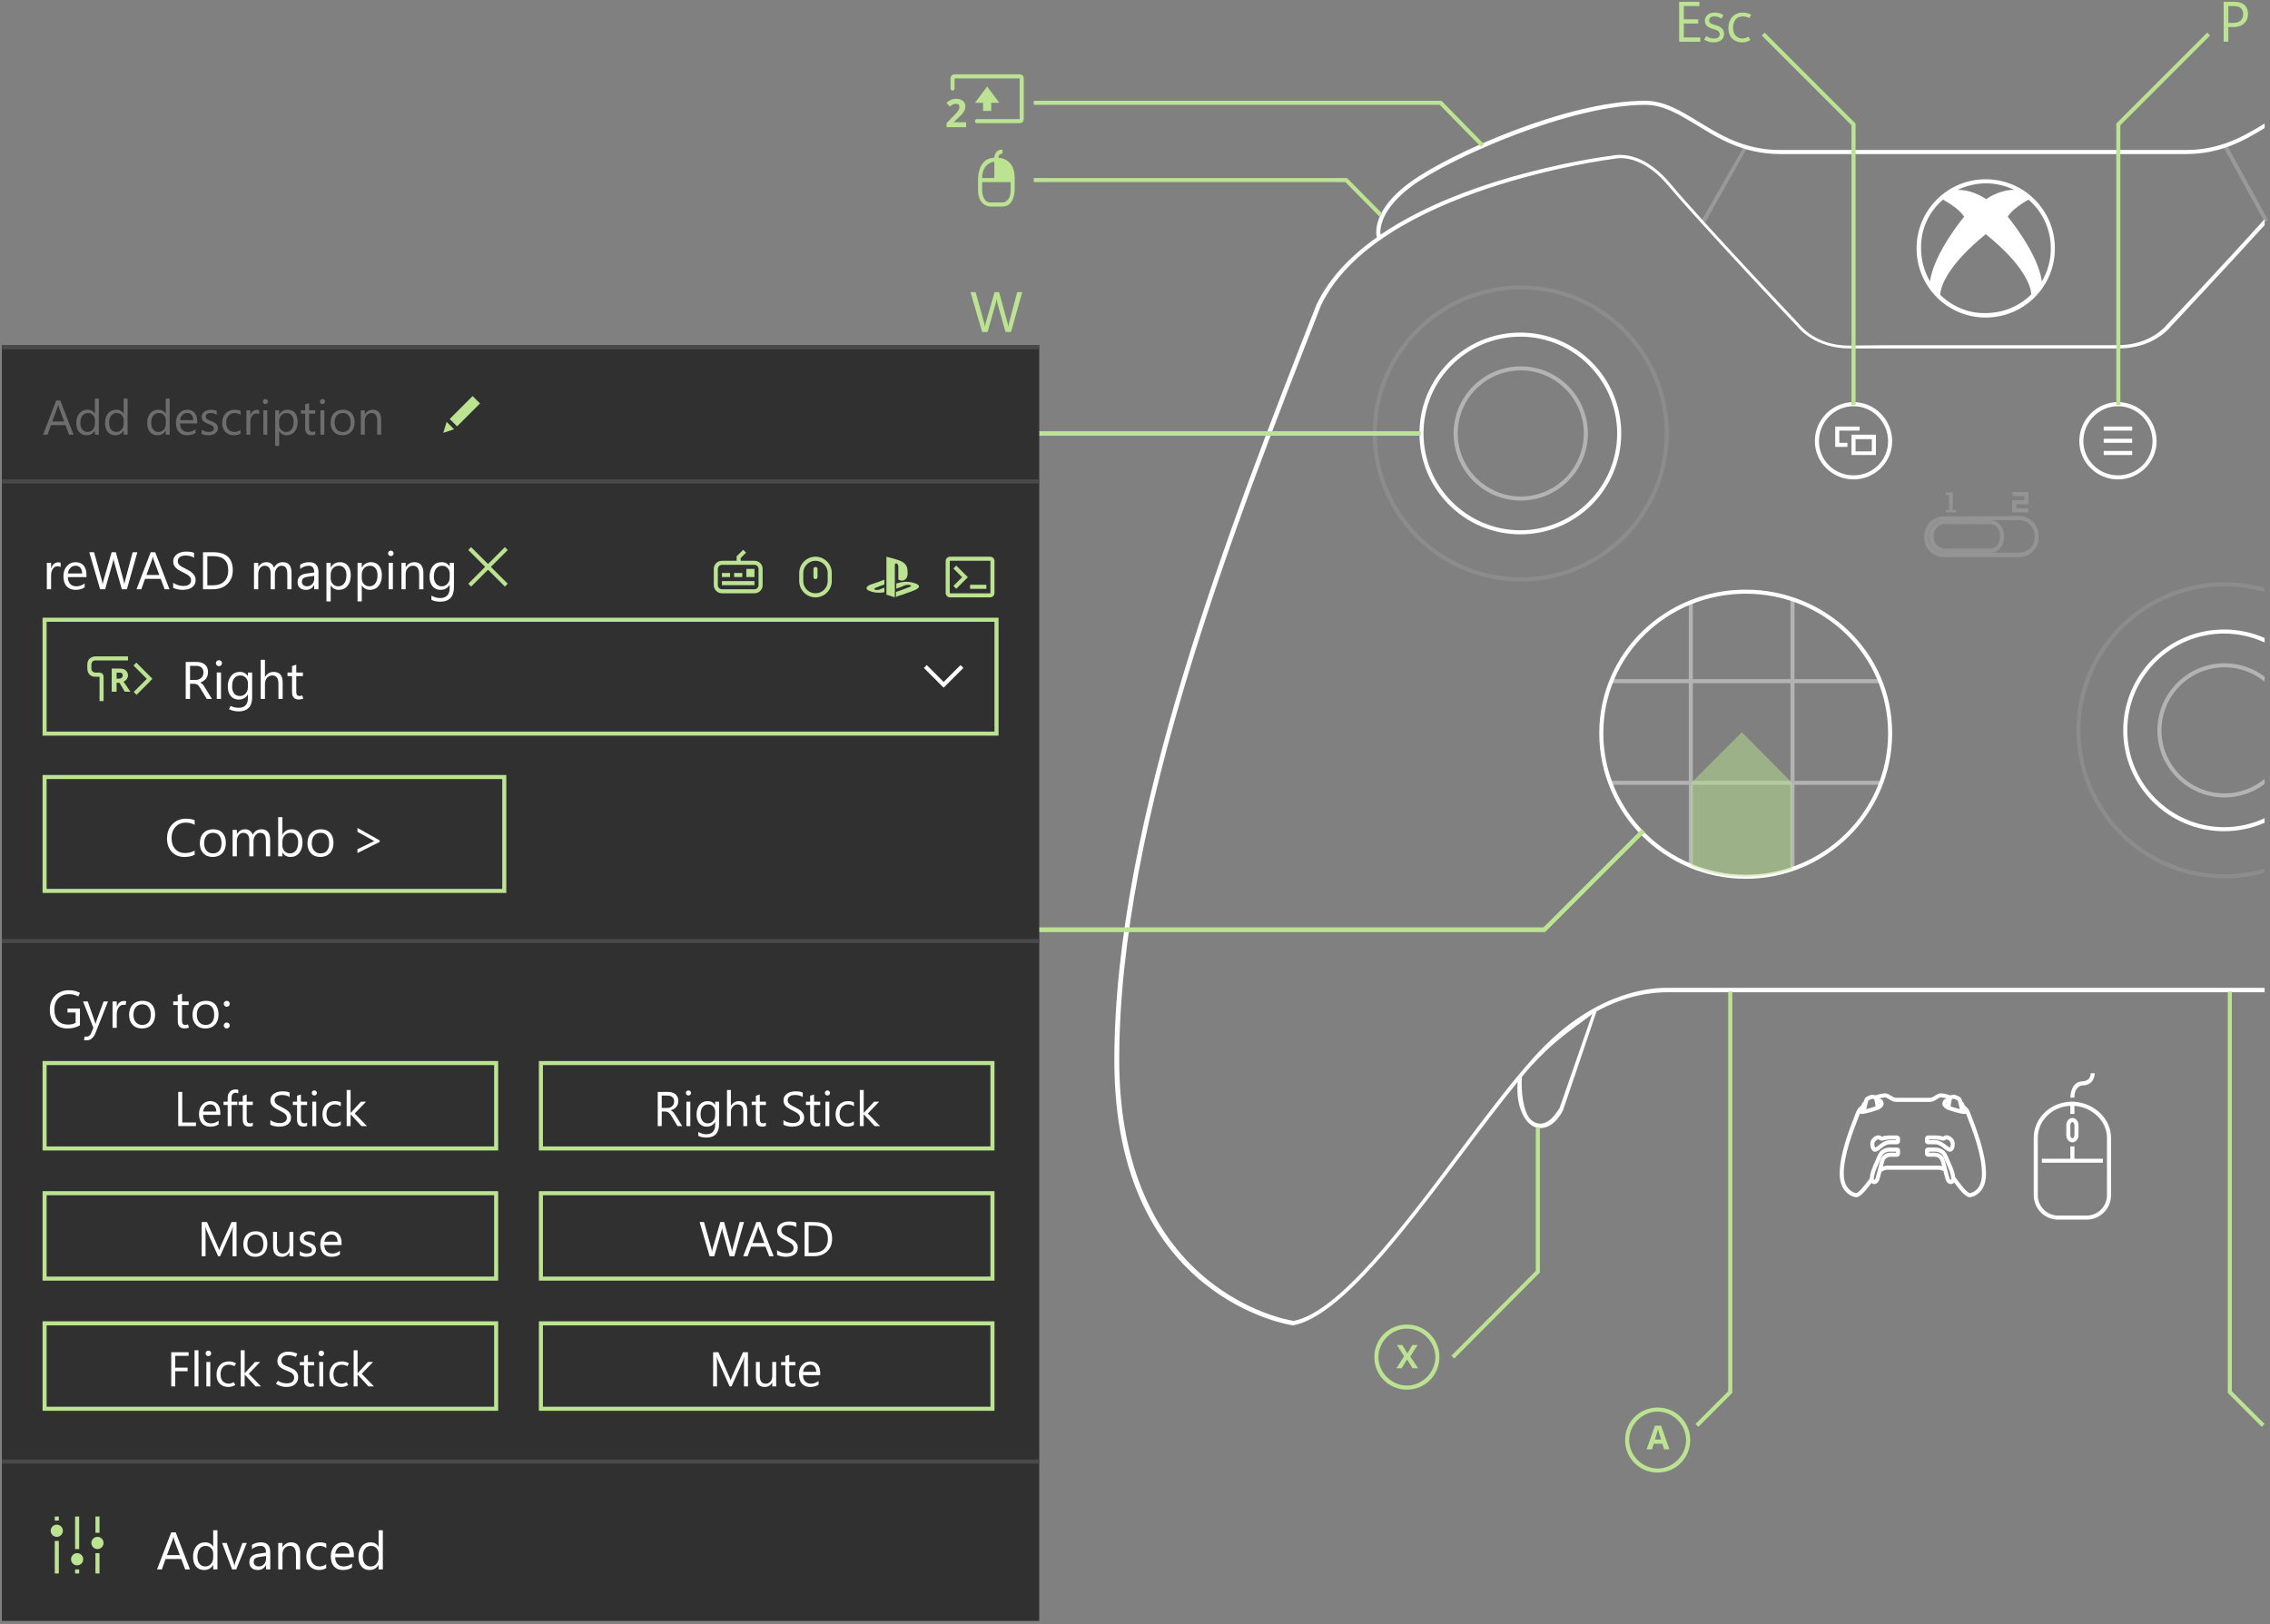 <svg width="570" height="408" viewBox="0 0 570 408" fill="none" xmlns="http://www.w3.org/2000/svg"><rect x="0" y="0" width="570" height="408" fill="#808080" stroke="none"/><g clip-path="url(#clip0_1442_9157)"><path d="M494.521 279.042C494.408 278.807 494.258 278.582 494.081 278.364C494.076 278.354 494.067 278.331 494.063 278.325L494.055 278.329C493.841 278.073 493.587 277.829 493.286 277.602C493.262 277.33 493.13 276.996 492.708 276.626L492.623 276.264C492.573 276.119 492.374 275.63 491.888 275.393C491.523 275.211 490.972 275.014 490.935 275.003C490.91 274.997 490.317 274.849 489.779 275.127C488.812 274.788 487.999 274.615 487.313 274.615C486.815 274.615 486.431 274.848 486.028 275.092C485.94 275.144 485.851 275.203 485.759 275.263C485.392 275.505 485.045 275.733 484.547 275.733H476.179C475.667 275.733 475.281 275.484 474.908 275.243L474.638 275.074C474.266 274.848 473.882 274.615 473.383 274.615C472.723 274.615 471.899 274.791 470.947 275.124C470.403 274.85 469.818 275 469.788 275.008C469.763 275.017 469.213 275.215 468.848 275.393C468.339 275.645 468.145 276.174 468.1 276.317L468.033 276.601C467.6 276.975 467.454 277.32 467.424 277.602C466.858 278.029 466.441 278.517 466.173 279.08L466.091 279.288C464.342 283.745 461.946 289.85 461.946 294.837C461.946 297.556 463.054 299.029 463.985 299.786C464.793 300.443 465.614 300.645 466.041 300.709L466.13 300.724L466.219 300.707C467.301 300.502 468.538 298.972 469.922 297.129C470.103 297.28 470.315 297.377 470.528 297.397L470.552 297.399H470.575C471.454 297.394 471.854 296.553 471.975 296.046L471.983 296.048L472.441 294.314C473.067 293.923 473.562 293.795 473.751 293.795H486.826C487.205 293.795 487.589 293.922 487.988 294.14L488.463 295.944L488.454 295.962L488.49 296.054C488.647 296.701 489.101 297.395 489.9 297.398H489.919L489.936 297.397C490.174 297.382 490.475 297.257 490.693 297.004L490.725 297.046C492.131 298.925 493.385 300.497 494.494 300.708L494.599 300.721L494.684 300.708C495.404 300.602 496.13 300.278 496.728 299.792C497.626 299.057 498.695 297.601 498.695 294.842C498.694 289.669 496.191 283.294 494.521 279.042ZM490.227 276.036C490.376 275.947 490.605 275.976 490.634 275.98C490.676 275.994 491.14 276.163 491.438 276.311C491.556 276.369 491.635 276.536 491.643 276.55L492.123 278.577C491.588 278.451 490.823 278.236 489.787 277.887C489.837 277.463 489.927 276.823 490.061 276.297C490.102 276.125 490.174 276.067 490.227 276.036ZM488.758 277.214C488.769 277.108 488.803 276.98 488.86 276.965C488.872 276.962 488.879 276.961 488.888 276.958C488.869 277.073 488.849 277.187 488.834 277.296C488.811 277.269 488.774 277.236 488.758 277.214ZM471.902 277.279C471.888 277.177 471.872 277.071 471.854 276.963C471.857 276.963 471.859 276.964 471.863 276.965C471.921 276.98 471.952 277.112 471.964 277.213C471.951 277.23 471.919 277.259 471.902 277.279ZM469.083 276.594C469.102 276.539 469.182 276.368 469.3 276.31C469.599 276.163 470.069 275.993 470.065 275.992C470.133 275.976 470.363 275.947 470.512 276.036C470.563 276.067 470.636 276.126 470.679 276.298C470.812 276.824 470.901 277.46 470.95 277.882C469.923 278.229 469.15 278.448 468.614 278.575L469.083 276.594ZM470.995 295.789L470.988 295.821C470.987 295.826 470.86 296.334 470.601 296.374C470.564 296.362 470.524 296.321 470.523 296.138C470.523 296.129 470.474 295.167 471.217 293.414L471.405 292.97C472.028 291.497 472.566 290.223 472.821 289.939C473.034 289.702 473.655 289.252 474.479 289.252L476.086 289.253V289.523L474.618 289.517C473.671 289.517 472.513 290.057 472.106 291.577L471.555 293.667C471.554 293.668 471.552 293.669 471.551 293.67L471.553 293.674L470.995 295.789ZM489.949 296.184C489.949 296.329 489.911 296.362 489.875 296.373C489.677 296.345 489.554 296.037 489.495 295.856L488.368 291.572C487.963 290.059 486.805 289.519 485.857 289.519H484.388V289.248L485.994 289.252C486.817 289.252 487.437 289.701 487.652 289.939C487.905 290.219 488.445 291.494 489.07 292.971L489.258 293.413C489.792 294.675 489.916 295.52 489.942 295.922L489.898 295.956C489.915 295.976 489.931 296 489.947 296.02C489.95 296.107 489.95 296.169 489.949 296.184ZM496.082 299C495.525 299.451 494.965 299.618 494.608 299.684C493.782 299.428 492.331 297.49 491.542 296.434L491.435 296.288C491.267 296.063 491.107 295.854 490.945 295.642C490.887 295.109 490.712 294.223 490.2 293.013L490.013 292.571C489.159 290.553 488.766 289.645 488.414 289.253C487.988 288.781 487.1 288.23 485.998 288.23L484.178 288.226C483.585 288.226 483.37 288.635 483.37 288.912V289.762C483.37 290.139 483.654 290.539 484.182 290.539H485.756L485.828 290.544L485.859 290.539C486.214 290.539 487.07 290.666 487.382 291.834L487.661 292.894C487.382 292.817 487.103 292.773 486.827 292.773H474.05L474.046 292.77L473.751 292.773C473.513 292.773 473.18 292.837 472.791 292.986L473.093 291.839C473.408 290.665 474.289 290.557 474.72 290.543H476.297C476.819 290.543 477.105 290.145 477.109 289.765V288.914C477.109 288.638 476.894 288.23 476.301 288.23H474.48C473.375 288.23 472.488 288.781 472.062 289.254C471.708 289.65 471.295 290.61 470.465 292.57L470.277 293.014C469.609 294.591 469.511 295.607 469.502 295.999L469.427 296.094C469.369 296.168 469.325 296.223 469.172 296.426C468.377 297.485 466.919 299.429 466.103 299.683C465.81 299.629 465.213 299.467 464.628 298.992C463.871 298.376 462.967 297.155 462.967 294.837C462.967 290.053 465.313 284.068 467.031 279.688C467.164 279.747 467.324 279.791 467.54 279.791C467.583 279.791 468.659 279.779 471.775 278.681L471.881 278.629C472.211 278.417 472.791 277.987 472.962 277.48L472.987 277.341C473.007 276.922 472.845 276.162 472.117 275.975C472.016 275.949 471.931 275.927 471.85 275.905C472.448 275.731 472.965 275.638 473.385 275.638C473.597 275.638 473.824 275.775 474.142 275.968L474.354 276.103C474.781 276.378 475.366 276.756 476.18 276.756H484.548C485.352 276.756 485.912 276.388 486.321 276.118C486.402 276.065 486.478 276.014 486.59 275.947C486.875 275.775 487.1 275.638 487.313 275.638C487.744 275.638 488.268 275.731 488.868 275.905C488.787 275.927 488.705 275.948 488.603 275.975C487.934 276.147 487.715 276.815 487.731 277.333L487.757 277.481C487.936 278.012 488.575 278.461 488.842 278.631L488.946 278.681C492.065 279.779 493.138 279.791 493.181 279.791C493.389 279.791 493.545 279.749 493.677 279.693C495.304 283.839 497.67 289.955 497.67 294.842C497.673 297.201 496.807 298.406 496.082 299Z" fill="white"/><path d="M489.202 285.212C489.118 285.188 488.961 285.145 488.768 285.145C488.491 285.145 488.239 285.236 488.041 285.415C488.004 285.448 487.957 285.465 487.816 285.446C487.4 285.248 486.293 285.192 486.054 285.182H484.271C483.686 285.182 483.393 285.574 483.367 285.972V286.627C483.367 287.073 483.702 287.397 484.173 287.397H485.918C486.559 287.397 487.261 287.738 488.128 288.471C488.788 289.029 489.233 289.208 489.479 289.262L489.643 289.284C489.655 289.284 490.844 289.231 490.844 287.349C490.845 286.052 489.808 285.394 489.202 285.212ZM489.603 288.233C489.468 288.176 489.197 288.036 488.788 287.69C487.726 286.793 486.814 286.374 485.918 286.374H484.388L484.387 286.203H486.033C486.595 286.226 487.235 286.305 487.338 286.348C487.426 286.399 487.646 286.485 487.913 286.485C488.216 286.485 488.505 286.372 488.767 286.165C488.819 286.165 488.877 286.181 488.958 286.203C488.994 286.215 489.824 286.497 489.824 287.35C489.824 287.892 489.695 288.141 489.603 288.233Z" fill="white"/><path d="M476.205 285.183H474.401C474.184 285.191 473.081 285.245 472.67 285.442C472.607 285.471 472.55 285.519 472.428 285.408C472.09 285.112 471.574 285.126 471.201 285.232C471.041 285.286 469.629 285.805 469.629 287.35C469.629 289.232 470.82 289.285 470.832 289.285C470.96 289.285 471.45 289.226 472.347 288.471C473.214 287.738 473.916 287.397 474.557 287.397H476.312C476.774 287.397 477.108 287.073 477.108 286.628V285.949C477.089 285.568 476.774 285.183 476.205 285.183ZM476.087 286.375H474.557C473.661 286.375 472.749 286.793 471.688 287.689C471.277 288.036 471.006 288.177 470.873 288.233C470.781 288.142 470.651 287.893 470.651 287.35C470.651 286.519 471.436 286.231 471.549 286.196C471.588 286.185 471.634 286.172 471.701 286.172C471.716 286.172 471.733 286.172 471.75 286.175C472.115 286.499 472.6 286.589 473.098 286.371C473.241 286.307 473.893 286.227 474.42 286.205L476.085 286.206V286.375H476.087Z" fill="white"/><path d="M520.379 281.813C520.62 281.813 520.89 282.162 520.89 282.631V285.08C520.89 285.549 520.62 285.899 520.379 285.899C520.138 285.899 519.868 285.549 519.868 285.08V282.631C519.868 282.162 520.138 281.813 520.379 281.813ZM520.379 280.791C519.532 280.791 518.847 281.615 518.847 282.631V285.08C518.847 286.096 519.532 286.92 520.379 286.92C521.226 286.92 521.911 286.096 521.911 285.08V282.631C521.911 281.615 521.226 280.791 520.379 280.791Z" fill="white"/><path d="M520.89 276.735V276.705H519.868V276.723C514.759 276.913 510.675 280.883 510.675 285.768V292.031V295.095V300.203C510.675 303.587 513.421 306.332 516.804 306.332H523.954C527.339 306.332 530.083 303.586 530.083 300.203V295.095V292.031V285.768C530.083 280.969 525.893 277.05 520.89 276.735ZM529.062 292.028V295.092V300.2C529.062 303.017 526.771 305.307 523.954 305.307H516.804C513.988 305.307 511.696 303.017 511.696 300.2V295.092V292.028V285.767C511.696 281.453 515.33 277.932 519.868 277.744V279.767H520.89V277.756C525.38 278.072 529.062 281.607 529.062 285.765V292.028Z" fill="white"/><path d="M520.89 291.038V287.941H519.868V291.038H512.718V292.027H519.868H520.89H528.04V291.038H520.89Z" fill="white"/><path d="M519.868 275.684C519.868 275.684 519.868 271.598 522.933 271.598C522.933 271.598 524.976 271.598 524.976 269.555H525.997C525.997 269.555 525.997 272.619 522.933 272.619C522.933 272.619 520.89 272.619 520.89 275.684H519.868Z" fill="white"/><path opacity="0.2" d="M428.032 56.119L427.112 55.608L437.736 37.119H438.7L428.032 56.119Z" fill="white"/><path opacity="0.2" d="M559.174 36.372L558.278 36.862L568.631 55.767L569.527 55.276L559.174 36.372Z" fill="white"/><g opacity="0.4"><path opacity="0.4" d="M506.997 130.629C509.143 130.629 510.879 132.468 510.879 134.511V135.021C510.879 137.167 509.143 138.801 506.997 138.801H488.1C485.954 138.801 484.218 137.167 484.218 135.021V134.511C484.218 132.365 485.954 130.629 488.1 130.629H506.997ZM506.997 129.607L488.1 129.71C485.444 129.71 483.196 131.855 483.196 134.613V135.124C483.196 137.779 485.341 139.925 488.1 139.925H506.997C509.653 139.925 511.901 137.779 511.901 135.124V134.613C511.901 131.855 509.755 129.607 506.997 129.607Z" fill="white"/><path opacity="0.4" d="M499.847 131.65C501.073 131.65 502.196 132.978 502.196 134.511V135.021C502.196 136.554 501.073 137.779 499.847 137.779H488.202C486.976 137.779 485.546 136.554 485.546 135.021V134.511C485.546 132.978 486.874 131.65 488.202 131.65H499.847ZM499.847 130.629H488.202C486.056 130.629 484.32 132.468 484.32 134.511V135.021C484.32 137.167 486.056 138.801 488.202 138.801H499.847C501.685 138.801 503.218 137.167 503.218 135.021V134.511C503.218 132.468 501.685 130.629 499.847 130.629Z" fill="white"/><path opacity="0.4" d="M489.428 128.075V124.296H488.61V123.683H490.347V128.075H491.164V128.688H488.61V128.075H489.428Z" fill="white"/><path opacity="0.4" d="M506.282 123.58H505.363V124.602H506.282H508.325V125.623H505.261V126.645V128.688H506.282H508.325H509.347V127.666H508.325H506.282V126.645H508.325H509.347V124.602V123.58H506.282Z" fill="white"/></g><path d="M381.761 84.559C395.143 84.559 406.073 95.489 406.073 108.87C406.073 122.252 395.143 133.182 381.761 133.182C368.379 133.182 357.449 122.252 357.449 108.87C357.449 95.489 368.277 84.559 381.761 84.559ZM381.761 83.537C367.766 83.537 356.428 94.876 356.428 108.87C356.428 122.865 367.766 134.204 381.761 134.204C395.756 134.204 407.094 122.865 407.094 108.87C407.094 94.876 395.756 83.537 381.761 83.537Z" fill="white"/><path opacity="0.4" d="M381.863 93.037C390.648 93.037 397.696 100.188 397.696 108.87C397.696 117.655 390.546 124.704 381.863 124.704C373.18 124.704 366.03 117.553 366.03 108.87C366.03 100.188 373.078 93.037 381.863 93.037ZM381.863 92.016C372.567 92.016 365.008 99.575 365.008 108.87C365.008 118.166 372.567 125.725 381.863 125.725C391.159 125.725 398.718 118.166 398.718 108.87C398.718 99.575 391.159 92.016 381.863 92.016Z" fill="white"/><path opacity="0.1" d="M381.863 72.709C401.782 72.709 418.024 88.951 418.024 108.87C418.024 128.79 401.782 145.032 381.863 145.032C361.944 145.032 345.702 128.79 345.702 108.87C345.702 88.951 361.944 72.709 381.863 72.709ZM381.863 71.688C361.331 71.688 344.68 88.338 344.68 108.87C344.68 129.403 361.331 146.053 381.863 146.053C402.395 146.053 419.046 129.403 419.046 108.87C419.046 88.338 402.395 71.688 381.863 71.688Z" fill="white"/><path d="M438.352 149.118C457.965 149.118 474.105 164.543 474.105 184.156C474.105 203.769 457.965 219.704 438.352 219.704C418.841 219.704 402.599 203.769 402.599 184.156C402.599 164.543 418.739 149.118 438.352 149.118ZM438.352 148.097C418.228 148.097 401.578 163.93 401.578 184.156C401.578 204.382 418.228 220.726 438.352 220.726C458.475 220.726 475.126 204.382 475.126 184.156C475.126 163.93 458.475 148.097 438.352 148.097Z" fill="white"/><path opacity="0.4" d="M472.061 171.591V170.57H450.61V150.14H449.588V170.57H425.072V151.161H424.051V170.57H404.642V171.591H424.051V196.107H403.975L404.354 197.129H424.051V217.559H425.072V197.129H449.588V218.581H450.61V197.129H472.061V196.107H450.61V171.591H472.061ZM449.588 196.107H425.072V171.591H449.588V196.107Z" fill="white"/><path d="M535.395 107.134H528.245V108.155H535.395V107.134Z" fill="white"/><path d="M535.395 110.198H528.245V111.22H535.395V110.198Z" fill="white"/><path d="M535.395 113.263H528.245V114.284H535.395V113.263Z" fill="white"/><path d="M531.82 102.026C536.621 102.026 540.503 106.01 540.503 110.811C540.503 115.612 536.621 119.392 531.82 119.392C527.019 119.392 523.137 115.51 523.137 110.811C523.137 106.01 527.019 102.026 531.82 102.026ZM531.82 101.005C526.508 101.005 522.116 105.397 522.116 110.811C522.116 116.123 526.508 120.413 531.82 120.413C537.132 120.413 541.524 116.123 541.524 110.811C541.524 105.397 537.132 101.005 531.82 101.005Z" fill="white"/><path d="M466.954 108.155V107.134H460.825V108.257V112.241H461.847H463.89V111.22H461.847V108.155H466.954Z" fill="white"/><path d="M470.019 109.177H465.933H464.911V114.284H465.933H471.04V113.365V109.177H470.019ZM465.933 113.365V110.3H470.019V113.365H465.933Z" fill="white"/><path d="M465.422 102.026C470.223 102.026 474.105 106.01 474.105 110.811C474.105 115.612 470.223 119.392 465.422 119.392C460.621 119.392 456.739 115.612 456.739 110.811C456.739 106.01 460.621 102.026 465.422 102.026ZM465.422 101.005C460.11 101.005 455.718 105.397 455.718 110.811C455.718 116.123 460.11 120.413 465.422 120.413C470.734 120.413 475.126 116.123 475.126 110.811C475.126 105.397 470.734 101.005 465.422 101.005Z" fill="white"/><path d="M498.621 45.026C489.019 45.026 481.255 52.79 481.255 62.392C481.255 71.994 489.019 79.757 498.621 79.757C508.223 79.757 515.987 71.994 515.987 62.392C515.987 52.79 508.223 45.026 498.621 45.026ZM514.965 62.392C514.965 65.457 514.148 68.215 512.718 70.666C511.696 63.413 504.137 54.424 504.137 54.424C505.261 52.586 508.121 50.849 509.347 50.134C512.82 53.096 514.965 57.489 514.965 62.392ZM505.771 47.682C501.788 47.682 498.723 50.032 498.723 50.032C498.723 50.032 495.659 47.682 491.573 47.682C493.718 46.661 496.169 46.048 498.723 46.048C501.175 46.048 503.626 46.661 505.771 47.682ZM487.895 50.134C489.121 50.849 492.083 52.586 493.207 54.424C493.207 54.424 485.648 63.413 484.626 70.666C483.196 68.215 482.379 65.354 482.379 62.392C482.277 57.489 484.422 53.096 487.895 50.134ZM487.18 74.037C487.282 72.198 488.712 66.887 498.621 58.817C508.53 66.784 509.96 72.096 510.062 73.935C507.099 76.897 503.013 78.634 498.519 78.634C494.126 78.736 490.142 76.897 487.18 74.037Z" fill="white"/><path d="M568.649 248.102H543.567H452.653H421.191C420.884 248.102 419.965 248.102 418.535 248.102C413.223 248.102 399.331 249.736 385.132 265.57C379.513 271.801 373.18 280.177 366.54 289.064C352.341 308.064 336.202 329.516 324.863 331.763C323.433 331.559 313.218 329.618 303.003 321.242C288.599 309.494 281.04 290.494 281.04 266.183C281.04 205.812 310.357 131.242 331.707 76.693C345.702 47.478 404.438 40.021 405.051 39.919H405.153H405.255C405.255 39.919 405.868 39.715 406.992 39.715C409.239 39.715 413.836 40.634 418.841 46.559C426.4 55.548 450.202 80.881 451.325 82.005C451.836 82.618 455.922 87.521 464.503 87.521H474.309H522.32H531.922C540.503 87.521 544.589 82.618 545.099 82.005C545.845 81.185 558.776 67.417 568.649 56.542V55.039C558.385 66.403 544.078 81.597 544.078 81.597C544.078 81.597 540.196 86.704 531.718 86.704C529.981 86.704 526.508 86.704 522.116 86.704C522.116 86.704 491.164 86.704 474.105 86.704C469.61 86.704 466.137 86.806 464.298 86.806C455.82 86.806 451.938 81.597 451.938 81.597C451.938 81.597 427.218 55.446 419.454 46.15C414.245 39.919 409.443 38.898 406.788 38.898C405.46 38.898 404.745 39.102 404.745 39.102C404.745 39.102 369.55 43.315 346.669 58.941C346.482 57.915 346.37 52.599 354.895 46.457C364.804 39.408 394.427 26.333 413.121 26.333C417.616 26.333 421.293 28.58 425.583 31.134C431.099 34.505 437.433 38.693 447.035 38.693H548.879C557.613 38.693 563.53 35.302 568.649 32.166V31.027C563.514 34.148 557.607 37.672 548.879 37.672H447.035C437.637 37.672 431.508 33.586 426.094 30.317C421.906 27.763 417.82 25.311 413.121 25.311C393.406 25.311 363.884 38.693 354.282 45.639C344.169 52.892 345.599 59.123 345.702 59.43L345.758 59.59C339.233 64.203 333.784 69.772 330.583 76.489C308.927 131.65 279.814 206.118 279.814 266.387C279.814 326.656 324.659 332.887 324.659 332.887C340.212 330.076 363.412 293.323 381.099 271.728C380.493 278.123 383.19 283.344 386.766 283.344C390.443 283.344 392.486 278.849 392.486 278.849L400.904 253.997C408.582 249.856 415.016 249.226 418.433 249.226C420.067 249.226 421.089 249.226 421.089 249.226H452.653H543.567H568.649V248.102ZM391.567 278.441C391.465 278.236 389.626 282.22 386.766 282.22C385.54 282.22 384.621 281.505 384.11 280.892C382.502 279.083 381.884 274.013 382.157 270.445C382.864 269.596 383.562 268.775 384.249 267.982C389.677 262.116 392.341 260.224 399.637 254.844L399.841 254.639L391.567 278.441Z" fill="white"/><path opacity="0.1" d="M568.649 218.162C565.451 219.092 562.076 219.601 558.583 219.601C538.664 219.601 522.422 203.359 522.422 183.44C522.422 163.52 538.664 147.278 558.583 147.278C562.076 147.278 565.451 147.787 568.649 148.718V147.647C565.447 146.748 562.073 146.257 558.583 146.257C538.051 146.257 521.4 162.907 521.4 183.44C521.4 203.972 538.051 220.622 558.583 220.622C562.073 220.622 565.446 220.131 568.649 219.232V218.162Z" fill="white"/><path opacity="0.4" d="M568.649 195.62C565.905 197.897 562.392 199.274 558.583 199.274C549.798 199.274 542.75 192.124 542.75 183.441C542.75 174.758 549.798 167.607 558.583 167.607C562.417 167.607 565.919 168.97 568.649 171.226V169.952C565.837 167.848 562.36 166.585 558.583 166.585C549.288 166.585 541.729 174.144 541.729 183.44C541.729 192.736 549.288 200.295 558.583 200.295C562.359 200.295 565.836 199.032 568.649 196.928V195.62Z" fill="white"/><path d="M568.649 205.507C565.551 206.945 562.108 207.753 558.481 207.753C545.1 207.753 534.169 196.822 534.169 183.441C534.169 170.059 544.997 159.129 558.481 159.129C562.108 159.129 565.551 159.937 568.649 161.374V160.236C565.537 158.87 562.099 158.107 558.481 158.107C544.487 158.107 533.148 169.446 533.148 183.441C533.148 197.435 544.487 208.774 558.481 208.774C562.099 208.774 565.537 208.011 568.649 206.645V205.507Z" fill="white"/><path d="M559.534 6.8V10.474H558.361V0.46H561.112C562.182 0.46 563.012 0.726 563.602 1.256C564.191 1.787 564.485 2.536 564.485 3.504C564.485 4.467 564.158 5.258 563.504 5.874C562.849 6.491 561.966 6.799 560.853 6.799H559.534V6.8ZM559.534 1.521V5.739H560.762C561.572 5.739 562.19 5.549 562.615 5.17C563.042 4.79 563.255 4.254 563.255 3.56C563.255 2.881 563.06 2.371 562.668 2.031C562.277 1.691 561.691 1.521 560.908 1.521H559.534Z" fill="#BBE392"/><path d="M426.943 10.474H421.637V0.46H426.721V1.521H422.81V4.852H426.428V5.907H422.81V9.412H426.944V10.474H426.943Z" fill="#BBE392"/><path d="M427.904 9.935L428.448 9.056C428.761 9.26 429.065 9.416 429.364 9.519C429.662 9.626 429.983 9.677 430.327 9.677C430.816 9.677 431.187 9.586 431.441 9.404C431.695 9.222 431.821 8.95 431.821 8.587C431.821 8.294 431.709 8.046 431.483 7.842C431.256 7.641 430.905 7.478 430.425 7.357C429.531 7.128 428.918 6.841 428.588 6.495C428.258 6.147 428.093 5.72 428.093 5.213C428.093 4.626 428.314 4.136 428.756 3.744C429.198 3.349 429.815 3.153 430.607 3.153C430.989 3.153 431.351 3.202 431.696 3.3C432.04 3.398 432.392 3.566 432.75 3.803L432.24 4.669C431.914 4.465 431.623 4.321 431.364 4.239C431.106 4.158 430.844 4.118 430.578 4.118C430.117 4.118 429.766 4.202 429.524 4.373C429.282 4.543 429.161 4.788 429.161 5.109C429.161 5.431 429.286 5.673 429.534 5.836C429.783 5.998 430.186 6.152 430.74 6.296C431.466 6.492 432.009 6.765 432.37 7.117C432.731 7.469 432.911 7.929 432.911 8.497C432.911 9.158 432.677 9.681 432.209 10.064C431.741 10.449 431.1 10.64 430.285 10.64C429.847 10.64 429.427 10.579 429.025 10.458C428.622 10.339 428.248 10.164 427.904 9.935Z" fill="#BBE392"/><path d="M439.526 10.047C439.196 10.252 438.866 10.403 438.535 10.497C438.205 10.593 437.843 10.641 437.452 10.641C436.447 10.641 435.621 10.328 434.977 9.705C434.331 9.082 434.009 8.196 434.009 7.051C434.009 5.887 434.334 4.947 434.983 4.23C435.633 3.513 436.525 3.154 437.661 3.154C438.029 3.154 438.379 3.198 438.711 3.287C439.044 3.376 439.38 3.52 439.721 3.72L439.238 4.558C438.973 4.409 438.712 4.299 438.456 4.23C438.199 4.16 437.921 4.125 437.618 4.125C436.831 4.125 436.229 4.388 435.809 4.913C435.389 5.438 435.181 6.107 435.181 6.918C435.181 7.811 435.401 8.494 435.841 8.964C436.28 9.433 436.849 9.668 437.548 9.668C437.777 9.668 438.015 9.633 438.263 9.56C438.512 9.489 438.762 9.375 439.014 9.222L439.526 10.047Z" fill="#BBE392"/><path d="M256.693 73.37L253.865 83.384H252.489L250.428 76.066C250.386 75.907 250.352 75.744 250.323 75.573C250.295 75.404 250.276 75.228 250.267 75.046H250.239C250.225 75.219 250.204 75.389 250.174 75.556C250.143 75.724 250.106 75.889 250.059 76.052L247.985 83.384H246.623L243.69 73.37H244.983L247.112 81.052C247.159 81.21 247.196 81.373 247.224 81.541C247.251 81.71 247.271 81.881 247.28 82.058H247.315C247.329 81.932 247.354 81.785 247.387 81.618C247.423 81.45 247.47 81.261 247.531 81.052L249.745 73.37H250.87L252.992 81.107C253.029 81.238 253.062 81.381 253.09 81.536C253.118 81.692 253.141 81.861 253.16 82.043H253.187C253.197 81.922 253.217 81.781 253.251 81.62C253.283 81.46 253.325 81.28 253.376 81.079L255.422 73.37H256.693Z" fill="#BBE392"/><path d="M251.129 39.654C251.113 39.651 251.098 39.649 251.082 39.646C250.847 39.612 250.702 39.612 250.702 39.612C250.702 38.591 251.723 38.591 251.723 38.591V37.569C249.68 37.569 249.68 39.612 249.68 39.612C249.468 39.612 249.3 39.628 249.163 39.653C245.603 40.071 245.594 44.72 245.594 44.72V47.784C245.594 51.87 248.659 51.87 248.659 51.87H251.723C254.788 51.87 254.788 47.784 254.788 47.784V44.72C254.789 40.63 252.173 39.817 251.129 39.654ZM249.681 40.634V44.72H246.617C246.617 41.655 248.66 40.634 249.681 40.634ZM253.767 47.784C253.767 50.849 251.724 50.849 251.724 50.849C251.724 50.849 250.703 50.849 248.66 50.849C246.617 50.849 246.617 47.784 246.617 47.784C246.617 47.784 246.617 47.783 246.617 45.741H249.681H253.767C253.767 47.783 253.767 47.784 253.767 47.784Z" fill="#BBE392"/><path d="M417.843 364.031L417.414 362.619H415.252L414.822 364.031H413.468L415.561 358.075H417.098L419.198 364.031H417.843ZM417.113 361.565C416.716 360.286 416.492 359.564 416.441 359.394C416.392 359.227 416.357 359.096 416.335 358.999C416.245 359.344 415.99 360.199 415.569 361.567H417.113V361.565Z" fill="#BBE392"/><path d="M416.237 354.542C420.088 354.542 423.387 357.84 423.387 361.693C423.387 365.545 420.088 368.843 416.237 368.843C412.385 368.843 409.086 365.545 409.086 361.693C409.086 357.84 412.385 354.542 416.237 354.542ZM416.237 353.521C411.684 353.521 408.065 357.139 408.065 361.693C408.065 366.245 411.684 369.865 416.237 369.865C420.79 369.865 424.409 366.245 424.409 361.693C424.409 357.139 420.789 353.521 416.237 353.521Z" fill="#BBE392"/><path d="M356.093 343.657H354.68L353.321 341.45L351.965 343.657H350.64L352.575 340.648L350.764 337.821H352.13L353.385 339.92L354.618 337.821H355.955L354.122 340.715L356.093 343.657Z" fill="#BBE392"/><path d="M353.27 333.703C357.121 333.703 360.421 337.002 360.421 340.854C360.421 344.706 357.121 348.004 353.27 348.004C349.418 348.004 346.12 344.706 346.12 340.854C346.12 337.002 349.418 333.703 353.27 333.703ZM353.27 332.682C348.717 332.682 345.098 336.3 345.098 340.854C345.098 345.407 348.717 349.026 353.27 349.026C357.823 349.026 361.442 345.407 361.442 340.854C361.442 336.3 357.822 332.682 353.27 332.682Z" fill="#BBE392"/><path d="M256.044 18.671C256.044 18.671 240.722 18.671 239.7 18.671C238.679 18.671 238.679 19.692 238.679 19.692V22.246C238.679 22.451 238.883 22.757 239.189 22.757C239.496 22.757 239.7 22.451 239.7 22.246V19.692H256.044V29.907H245.318C245.012 29.907 244.808 30.112 244.808 30.418C244.808 30.725 245.012 30.929 245.318 30.929C245.318 30.929 255.167 30.929 256.044 30.929C257.066 30.929 257.066 29.907 257.066 29.907C257.066 29.907 257.066 20.714 257.066 19.692C257.066 18.671 256.044 18.671 256.044 18.671Z" fill="#BBE392"/><path d="M248.894 27.864V25.821H250.937L247.872 21.735L244.808 25.821H246.851V27.864H248.894Z" fill="#BBE392"/><path d="M239.531 30.632L240.435 29.779C241.039 29.227 241.46 28.802 241.699 28.504C241.937 28.205 242.114 27.914 242.228 27.631C242.342 27.346 242.4 27.041 242.4 26.718C242.4 26.345 242.307 26.014 242.121 25.726C241.934 25.437 241.673 25.212 241.336 25.052C241 24.892 240.61 24.811 240.17 24.811C239.836 24.811 239.534 24.845 239.265 24.911C238.996 24.976 238.747 25.07 238.519 25.192C238.292 25.313 238.005 25.523 237.657 25.818L238.465 26.776C238.744 26.544 239.013 26.366 239.269 26.242C239.527 26.117 239.791 26.054 240.064 26.054C240.324 26.054 240.532 26.122 240.687 26.261C240.843 26.399 240.921 26.609 240.921 26.891C240.921 27.08 240.885 27.263 240.816 27.44C240.745 27.616 240.629 27.808 240.468 28.015C240.309 28.222 239.967 28.594 239.443 29.129L237.677 30.915V31.951H242.597V30.698H239.531V30.632Z" fill="#BBE392"/><path opacity="0.5" d="M424.613 217.42V196.684L437.382 183.915L450.049 196.684V218.238C450.049 218.238 437.28 223.141 424.613 217.42Z" fill="#BBE392"/><path d="M387.999 234.005H259.589V232.984H387.576L412.25 208.311L412.972 209.033L387.999 234.005Z" fill="#BBE392"/><path d="M387.999 234.005H259.589V232.984H387.576L412.25 208.311L412.972 209.033L387.999 234.005Z" fill="#BBE392"/><path d="M387.999 234.005H259.589V232.984H387.576L412.25 208.311L412.972 209.033L387.999 234.005Z" fill="#BBE392"/><path d="M387.999 234.005H259.589V232.984H387.576L412.25 208.311L412.972 209.033L387.999 234.005Z" fill="#BBE392"/><path d="M465.933 101.72H464.912V31.448L442.384 8.919L443.106 8.197L465.933 31.025V101.72Z" fill="#BBE392"/><path d="M531.401 101.72H532.423V31.448L554.951 8.919L554.229 8.197L531.401 31.025V101.72Z" fill="#BBE392"/><path d="M346.361 54.374L337.827 45.741H259.589V44.72H338.254L347.087 53.656L346.361 54.374Z" fill="#BBE392"/><path d="M371.896 36.906L361.525 26.333H259.589V25.311H361.954L372.626 36.191L371.896 36.906Z" fill="#BBE392"/><path d="M356.632 108.36H259.589V109.382H356.632V108.36Z" fill="#BBE392"/><path d="M356.632 108.36H259.589V109.382H356.632V108.36Z" fill="#BBE392"/><path d="M356.632 108.36H259.589V109.382H356.632V108.36Z" fill="#BBE392"/><path d="M356.632 108.36H259.589V109.382H356.632V108.36Z" fill="#BBE392"/><path d="M356.632 108.36H259.589V109.382H356.632V108.36Z" fill="#BBE392"/><path d="M365.167 341.215L364.442 340.494L385.643 319.192V283.242H386.664V319.613L365.167 341.215Z" fill="#BBE392"/><path d="M426.456 358.377L425.734 357.654L433.96 349.428V249.021H434.982V349.851L426.456 358.377Z" fill="#BBE392"/><path d="M567.927 358.377L559.401 349.851V249.021H560.422V349.428L568.65 357.654L567.927 358.377Z" fill="#BBE392"/><path d="M260.955 86.706H0.471V407.122H260.955V86.706Z" fill="#303030"/><path d="M260.955 86.706H0.471V87.728H260.955V86.706Z" fill="#494949"/><path d="M59.397 315.523H58.397V309.765C58.397 309.31 58.425 308.754 58.481 308.095H58.457C58.361 308.482 58.276 308.759 58.2 308.926L55.267 315.522H54.777L51.85 308.974C51.767 308.782 51.681 308.489 51.593 308.095H51.569C51.601 308.438 51.617 308.999 51.617 309.776V315.522H50.646V306.939H51.975L54.608 312.924C54.812 313.383 54.944 313.726 55.004 313.954H55.039C55.211 313.483 55.349 313.132 55.452 312.901L58.14 306.939H59.396V315.523H59.397Z" fill="white"/><path d="M64.084 315.667C63.178 315.667 62.455 315.381 61.914 314.808C61.374 314.235 61.103 313.476 61.103 312.531C61.103 311.501 61.384 310.697 61.947 310.119C62.51 309.541 63.27 309.251 64.227 309.251C65.141 309.251 65.854 309.532 66.367 310.095C66.88 310.658 67.136 311.437 67.136 312.435C67.136 313.413 66.859 314.196 66.307 314.784C65.754 315.373 65.013 315.667 64.084 315.667ZM64.155 310.076C63.525 310.076 63.026 310.291 62.659 310.72C62.291 311.149 62.108 311.74 62.108 312.494C62.108 313.221 62.294 313.793 62.665 314.212C63.036 314.632 63.533 314.841 64.155 314.841C64.79 314.841 65.278 314.635 65.619 314.224C65.96 313.812 66.131 313.228 66.131 312.47C66.131 311.704 65.96 311.113 65.619 310.698C65.278 310.284 64.79 310.076 64.155 310.076Z" fill="white"/><path d="M73.66 315.524H72.679V314.554H72.655C72.249 315.297 71.617 315.668 70.763 315.668C69.303 315.668 68.572 314.797 68.572 313.058V309.395H69.548V312.902C69.548 314.196 70.042 314.841 71.032 314.841C71.511 314.841 71.904 314.664 72.214 314.311C72.523 313.958 72.678 313.496 72.678 312.926V309.395H73.659V315.524H73.66Z" fill="white"/><path d="M75.27 315.302V314.249C75.805 314.644 76.394 314.842 77.037 314.842C77.899 314.842 78.33 314.555 78.33 313.979C78.33 313.816 78.293 313.677 78.22 313.564C78.146 313.45 78.046 313.349 77.92 313.261C77.795 313.174 77.647 313.095 77.477 313.025C77.307 312.956 77.124 312.882 76.929 312.807C76.658 312.7 76.42 312.59 76.214 312.481C76.009 312.372 75.837 312.247 75.7 312.11C75.562 311.973 75.459 311.816 75.388 311.64C75.317 311.465 75.283 311.259 75.283 311.023C75.283 310.736 75.348 310.482 75.48 310.26C75.612 310.039 75.787 309.854 76.007 309.703C76.227 309.553 76.477 309.441 76.758 309.365C77.039 309.29 77.33 309.252 77.629 309.252C78.16 309.252 78.634 309.344 79.054 309.528V310.522C78.604 310.226 78.085 310.078 77.498 310.078C77.314 310.078 77.149 310.1 77.002 310.142C76.854 310.184 76.727 310.243 76.622 310.318C76.517 310.394 76.434 310.485 76.377 310.591C76.32 310.697 76.29 310.814 76.29 310.942C76.29 311.101 76.319 311.235 76.377 311.343C76.435 311.451 76.52 311.546 76.631 311.63C76.743 311.714 76.878 311.789 77.038 311.858C77.197 311.926 77.379 312 77.582 312.079C77.854 312.184 78.097 312.29 78.313 312.399C78.528 312.509 78.712 312.633 78.863 312.77C79.014 312.907 79.132 313.066 79.213 313.246C79.295 313.426 79.336 313.639 79.336 313.887C79.336 314.19 79.27 314.453 79.136 314.676C79.002 314.899 78.823 315.085 78.601 315.233C78.378 315.381 78.12 315.49 77.828 315.562C77.537 315.633 77.232 315.669 76.913 315.669C76.28 315.667 75.733 315.545 75.27 315.302Z" fill="white"/><path d="M85.768 312.705H81.441C81.458 313.387 81.641 313.914 81.992 314.285C82.343 314.656 82.825 314.842 83.44 314.842C84.131 314.842 84.765 314.614 85.343 314.159V315.081C84.805 315.472 84.092 315.667 83.207 315.667C82.34 315.667 81.66 315.389 81.165 314.832C80.671 314.276 80.423 313.492 80.423 312.483C80.423 311.529 80.694 310.753 81.234 310.152C81.774 309.551 82.447 309.251 83.248 309.251C84.05 309.251 84.671 309.51 85.109 310.029C85.548 310.548 85.768 311.268 85.768 312.19V312.705ZM84.763 311.872C84.759 311.305 84.622 310.865 84.354 310.549C84.085 310.234 83.71 310.076 83.231 310.076C82.768 310.076 82.375 310.242 82.052 310.573C81.729 310.904 81.529 311.337 81.454 311.871H84.763V311.872Z" fill="white"/><path d="M124.073 332.889V353.319H11.707V332.889H124.073ZM125.094 331.867H10.685V354.34H125.094V331.867Z" fill="#BBE392"/><path d="M187.819 348.212H186.819V342.453C186.819 341.999 186.847 341.442 186.903 340.783H186.879C186.783 341.17 186.697 341.447 186.622 341.615L183.689 348.211H183.199L180.272 341.663C180.188 341.471 180.103 341.178 180.015 340.783H179.989C180.021 341.126 180.037 341.687 180.037 342.465V348.211H179.068V339.628H180.397L183.03 345.613C183.234 346.072 183.365 346.415 183.426 346.643H183.461C183.633 346.172 183.771 345.82 183.874 345.589L186.562 339.628H187.818V348.212H187.819Z" fill="white"/><path d="M194.899 348.211H193.918V347.242H193.894C193.487 347.984 192.856 348.355 192.002 348.355C190.541 348.355 189.811 347.485 189.811 345.745V342.082H190.787V345.59C190.787 346.883 191.281 347.529 192.271 347.529C192.75 347.529 193.143 347.352 193.453 346.999C193.762 346.645 193.916 346.183 193.916 345.613V342.082H194.898V348.211H194.899Z" fill="white"/><path d="M199.724 348.152C199.492 348.28 199.188 348.345 198.809 348.345C197.735 348.345 197.199 347.746 197.199 346.549V342.921H196.146V342.084H197.199V340.587L198.18 340.27V342.083H199.725V342.92H198.18V346.374C198.18 346.785 198.25 347.078 198.39 347.254C198.53 347.429 198.761 347.517 199.084 347.517C199.332 347.517 199.545 347.45 199.725 347.314V348.152H199.724Z" fill="white"/><path d="M205.96 345.393H201.633C201.649 346.076 201.832 346.603 202.183 346.973C202.535 347.344 203.017 347.53 203.632 347.53C204.322 347.53 204.957 347.302 205.535 346.848V347.769C204.996 348.16 204.283 348.355 203.398 348.355C202.532 348.355 201.851 348.078 201.357 347.521C200.862 346.964 200.614 346.181 200.614 345.171C200.614 344.217 200.885 343.441 201.425 342.84C201.966 342.24 202.638 341.939 203.44 341.939C204.242 341.939 204.863 342.199 205.301 342.718C205.739 343.237 205.96 343.957 205.96 344.878V345.393ZM204.955 344.561C204.951 343.994 204.814 343.553 204.545 343.238C204.276 342.922 203.901 342.765 203.422 342.765C202.96 342.765 202.566 342.93 202.244 343.261C201.921 343.592 201.721 344.025 201.645 344.56H204.955V344.561Z" fill="white"/><path d="M248.697 332.889V353.319H136.331V332.889H248.697ZM249.718 331.867H135.31V354.34H249.718V331.867Z" fill="#BBE392"/><path d="M125.094 288.964H10.685V266.491H125.094V288.964ZM11.707 287.943H124.073V267.513H11.707V287.943Z" fill="#BBE392"/><path d="M49.207 282.835H44.754V274.252H45.759V281.925H49.207V282.835Z" fill="white"/><path d="M55.318 280.017H50.991C51.007 280.7 51.19 281.227 51.542 281.597C51.893 281.968 52.375 282.154 52.99 282.154C53.681 282.154 54.315 281.926 54.893 281.472V282.393C54.355 282.784 53.642 282.98 52.756 282.98C51.89 282.98 51.21 282.702 50.715 282.145C50.221 281.588 49.973 280.805 49.973 279.796C49.973 278.841 50.243 278.065 50.784 277.464C51.324 276.864 51.996 276.563 52.798 276.563C53.6 276.563 54.221 276.823 54.659 277.342C55.097 277.861 55.318 278.581 55.318 279.502V280.017ZM54.312 279.185C54.308 278.618 54.171 278.177 53.902 277.862C53.634 277.546 53.259 277.389 52.78 277.389C52.317 277.389 51.924 277.554 51.601 277.885C51.278 278.216 51.078 278.649 51.002 279.184H54.312V279.185Z" fill="white"/><path d="M59.831 274.623C59.639 274.516 59.423 274.461 59.179 274.461C58.492 274.461 58.149 274.895 58.149 275.76V276.706H59.585V277.543H58.149V282.835H57.173V277.543H56.127V276.706H57.173V275.712C57.173 275.069 57.359 274.562 57.73 274.189C58.101 273.816 58.564 273.629 59.118 273.629C59.418 273.629 59.655 273.665 59.83 273.736V274.623H59.831Z" fill="white"/><path d="M63.482 282.775C63.25 282.903 62.946 282.968 62.567 282.968C61.493 282.968 60.957 282.369 60.957 281.172V277.544H59.904V276.707H60.957V275.21L61.939 274.893V276.706H63.483V277.543H61.939V280.997C61.939 281.408 62.008 281.701 62.148 281.877C62.288 282.052 62.519 282.14 62.843 282.14C63.09 282.14 63.303 282.073 63.483 281.937V282.775H63.482Z" fill="white"/><path d="M67.881 282.488V281.303C68.017 281.422 68.179 281.531 68.369 281.626C68.559 281.721 68.758 281.802 68.968 281.868C69.177 281.933 69.388 281.984 69.599 282.02C69.811 282.056 70.006 282.074 70.185 282.074C70.803 282.074 71.266 281.96 71.57 281.73C71.875 281.5 72.028 281.17 72.028 280.739C72.028 280.507 71.977 280.306 71.876 280.134C71.775 279.963 71.634 279.806 71.454 279.664C71.274 279.522 71.062 279.388 70.817 279.258C70.572 279.128 70.307 278.991 70.024 278.848C69.725 278.697 69.446 278.543 69.186 278.387C68.927 278.232 68.701 278.061 68.51 277.873C68.319 277.685 68.168 277.472 68.059 277.235C67.949 276.998 67.894 276.719 67.894 276.401C67.894 276.009 67.98 275.669 68.152 275.38C68.323 275.091 68.549 274.852 68.828 274.665C69.107 274.478 69.425 274.338 69.783 274.246C70.14 274.154 70.504 274.108 70.875 274.108C71.721 274.108 72.338 274.211 72.725 274.414V275.545C72.218 275.193 71.567 275.018 70.774 275.018C70.554 275.018 70.335 275.04 70.115 275.086C69.895 275.132 69.7 275.207 69.528 275.311C69.357 275.415 69.217 275.548 69.11 275.712C69.002 275.877 68.948 276.075 68.948 276.311C68.948 276.53 68.989 276.719 69.071 276.88C69.153 277.04 69.273 277.185 69.433 277.317C69.592 277.449 69.787 277.576 70.016 277.7C70.245 277.824 70.509 277.959 70.808 278.107C71.116 278.258 71.407 278.418 71.682 278.586C71.957 278.753 72.199 278.939 72.406 279.142C72.614 279.346 72.778 279.571 72.9 279.819C73.021 280.066 73.082 280.35 73.082 280.668C73.082 281.091 73 281.45 72.834 281.743C72.669 282.036 72.445 282.275 72.164 282.458C71.883 282.641 71.558 282.775 71.192 282.857C70.825 282.938 70.438 282.979 70.03 282.979C69.894 282.979 69.727 282.968 69.528 282.946C69.328 282.925 69.124 282.892 68.917 282.85C68.709 282.809 68.512 282.756 68.327 282.695C68.142 282.634 67.993 282.564 67.881 282.488Z" fill="white"/><path d="M77.111 282.775C76.879 282.903 76.575 282.968 76.196 282.968C75.122 282.968 74.586 282.369 74.586 281.172V277.544H73.533V276.707H74.586V275.21L75.568 274.893V276.706H77.112V277.543H75.568V280.997C75.568 281.408 75.637 281.701 75.777 281.877C75.917 282.052 76.148 282.14 76.472 282.14C76.719 282.14 76.932 282.073 77.112 281.937V282.775H77.111Z" fill="white"/><path d="M78.924 275.15C78.749 275.15 78.6 275.09 78.476 274.97C78.352 274.851 78.29 274.698 78.29 274.515C78.29 274.333 78.352 274.179 78.476 274.058C78.6 273.936 78.75 273.875 78.924 273.875C79.104 273.875 79.256 273.936 79.382 274.058C79.508 274.179 79.571 274.333 79.571 274.515C79.571 274.691 79.508 274.84 79.382 274.964C79.256 275.088 79.104 275.15 78.924 275.15ZM79.403 282.835H78.422V276.706H79.403V282.835Z" fill="white"/><path d="M85.569 282.555C85.097 282.838 84.539 282.98 83.892 282.98C83.019 282.98 82.313 282.696 81.777 282.127C81.24 281.558 80.972 280.821 80.972 279.915C80.972 278.906 81.261 278.095 81.84 277.482C82.419 276.869 83.19 276.563 84.157 276.563C84.695 276.563 85.17 276.664 85.582 276.863V277.868C85.127 277.548 84.64 277.389 84.121 277.389C83.495 277.389 82.981 277.614 82.579 278.062C82.178 278.51 81.978 279.101 81.978 279.83C81.978 280.548 82.167 281.115 82.544 281.53C82.921 281.945 83.426 282.152 84.061 282.152C84.595 282.152 85.099 281.974 85.57 281.62V282.555H85.569Z" fill="white"/><path d="M92.139 282.835H90.762L88.057 279.89H88.034V282.835H87.052V273.761H88.034V279.513H88.057L90.632 276.706H91.919L89.076 279.663L92.139 282.835Z" fill="white"/><path d="M249.718 321.652H135.31V299.179H249.718V321.652ZM136.331 320.63H248.697V300.2H136.331V320.63Z" fill="#BBE392"/><path d="M249.718 288.964H135.31V266.491H249.718V288.964ZM136.331 287.943H248.697V267.513H136.331V287.943Z" fill="#BBE392"/><path d="M125.094 321.652H10.685V299.179H125.094V321.652ZM11.707 320.63H124.073V300.2H11.707V320.63Z" fill="#BBE392"/><path d="M186.822 306.94L184.398 315.523H183.219L181.453 309.25C181.377 308.982 181.331 308.691 181.315 308.377H181.291C181.268 308.672 181.216 308.959 181.136 309.239L179.359 315.523H178.191L175.677 306.94H176.785L178.61 313.524C178.686 313.8 178.734 314.087 178.754 314.386H178.784C178.804 314.175 178.865 313.888 178.97 313.524L180.866 306.94H181.83L183.649 313.572C183.713 313.8 183.76 314.066 183.793 314.374H183.817C183.833 314.167 183.886 313.891 183.978 313.548L185.732 306.939H186.822V306.94Z" fill="white"/><path d="M194.261 315.523H193.148L192.238 313.117H188.598L187.742 315.523H186.623L189.915 306.94H190.957L194.261 315.523ZM191.909 312.213L190.562 308.556C190.519 308.437 190.475 308.245 190.431 307.981H190.407C190.367 308.224 190.321 308.417 190.269 308.556L188.934 312.213H191.909Z" fill="white"/><path d="M195.124 315.176V313.991C195.259 314.111 195.422 314.219 195.612 314.314C195.802 314.409 196.001 314.491 196.21 314.556C196.42 314.622 196.63 314.673 196.842 314.708C197.053 314.744 197.248 314.763 197.428 314.763C198.046 314.763 198.509 314.648 198.813 314.418C199.118 314.188 199.271 313.859 199.271 313.427C199.271 313.196 199.22 312.994 199.119 312.823C199.018 312.651 198.877 312.495 198.697 312.353C198.517 312.211 198.305 312.076 198.059 311.946C197.814 311.817 197.55 311.68 197.267 311.537C196.967 311.385 196.688 311.231 196.429 311.076C196.17 310.921 195.944 310.749 195.753 310.561C195.562 310.373 195.411 310.161 195.301 309.924C195.192 309.687 195.137 309.408 195.137 309.089C195.137 308.698 195.223 308.358 195.394 308.069C195.566 307.78 195.792 307.541 196.07 307.354C196.349 307.167 196.668 307.027 197.026 306.935C197.383 306.843 197.747 306.797 198.118 306.797C198.963 306.797 199.58 306.899 199.968 307.102V308.233C199.461 307.882 198.81 307.706 198.016 307.706C197.797 307.706 197.577 307.728 197.358 307.774C197.138 307.82 196.943 307.895 196.771 307.999C196.6 308.103 196.46 308.236 196.352 308.401C196.245 308.565 196.191 308.763 196.191 308.999C196.191 309.219 196.232 309.408 196.314 309.568C196.395 309.729 196.516 309.874 196.675 310.005C196.835 310.137 197.03 310.265 197.258 310.388C197.487 310.512 197.752 310.648 198.051 310.795C198.359 310.946 198.65 311.107 198.925 311.274C199.199 311.442 199.441 311.628 199.649 311.831C199.856 312.034 200.021 312.26 200.142 312.507C200.264 312.754 200.325 313.038 200.325 313.357C200.325 313.78 200.242 314.138 200.077 314.432C199.911 314.725 199.688 314.964 199.407 315.147C199.126 315.329 198.801 315.463 198.434 315.545C198.068 315.627 197.68 315.668 197.273 315.668C197.137 315.668 196.969 315.656 196.77 315.635C196.571 315.613 196.367 315.581 196.159 315.539C195.952 315.497 195.755 315.445 195.57 315.384C195.385 315.322 195.235 315.253 195.124 315.176Z" fill="white"/><path d="M202.036 315.523V306.94H204.406C207.431 306.94 208.943 308.335 208.943 311.125C208.943 312.449 208.523 313.514 207.683 314.318C206.843 315.122 205.719 315.524 204.31 315.524H202.036V315.523ZM203.042 307.851V314.614H204.323C205.449 314.614 206.324 314.313 206.951 313.71C207.577 313.107 207.89 312.253 207.89 311.148C207.89 308.95 206.721 307.85 204.383 307.85H203.042V307.851Z" fill="white"/><path d="M171.31 282.835H170.113L168.677 280.429C168.545 280.205 168.417 280.015 168.294 279.857C168.17 279.699 168.043 279.571 167.914 279.471C167.784 279.371 167.644 279.298 167.495 279.252C167.346 279.206 167.176 279.184 166.989 279.184H166.163V282.835H165.158V274.252H167.72C168.095 274.252 168.441 274.299 168.759 274.393C169.076 274.487 169.351 274.629 169.585 274.821C169.819 275.013 170.001 275.251 170.132 275.536C170.264 275.821 170.33 276.155 170.33 276.538C170.33 276.837 170.285 277.112 170.195 277.361C170.105 277.611 169.977 277.833 169.812 278.028C169.646 278.224 169.447 278.39 169.213 278.528C168.979 278.666 168.718 278.772 168.426 278.848V278.871C168.57 278.936 168.694 279.008 168.799 279.09C168.905 279.172 169.006 279.269 169.102 279.38C169.198 279.491 169.293 279.618 169.386 279.76C169.479 279.902 169.584 280.066 169.7 280.253L171.31 282.835ZM166.163 275.162V278.275H167.528C167.779 278.275 168.012 278.237 168.225 278.161C168.439 278.086 168.624 277.976 168.779 277.835C168.934 277.694 169.056 277.52 169.144 277.314C169.231 277.109 169.275 276.878 169.275 276.623C169.275 276.164 169.126 275.806 168.829 275.548C168.532 275.291 168.102 275.162 167.539 275.162H166.163Z" fill="white"/><path d="M172.861 275.15C172.685 275.15 172.536 275.09 172.412 274.97C172.289 274.851 172.227 274.698 172.227 274.515C172.227 274.333 172.289 274.179 172.412 274.058C172.536 273.936 172.686 273.875 172.861 273.875C173.041 273.875 173.193 273.936 173.319 274.058C173.444 274.179 173.508 274.333 173.508 274.515C173.508 274.691 173.444 274.84 173.319 274.964C173.193 275.088 173.041 275.15 172.861 275.15ZM173.34 282.835H172.358V276.706H173.34V282.835Z" fill="white"/><path d="M180.558 282.345C180.558 284.596 179.48 285.721 177.326 285.721C176.568 285.721 175.905 285.577 175.339 285.29V284.308C176.03 284.692 176.688 284.884 177.315 284.884C178.824 284.884 179.577 284.082 179.577 282.478V281.808H179.554C179.087 282.59 178.384 282.981 177.447 282.981C176.685 282.981 176.071 282.708 175.606 282.163C175.141 281.619 174.908 280.887 174.908 279.97C174.908 278.928 175.158 278.101 175.659 277.486C176.16 276.871 176.845 276.564 177.715 276.564C178.542 276.564 179.154 276.895 179.553 277.558H179.576V276.708H180.558V282.345ZM179.576 280.064V279.16C179.576 278.673 179.412 278.256 179.083 277.909C178.754 277.561 178.344 277.388 177.853 277.388C177.246 277.388 176.771 277.608 176.428 278.049C176.085 278.489 175.913 279.107 175.913 279.901C175.913 280.583 176.078 281.129 176.407 281.538C176.736 281.948 177.172 282.152 177.714 282.152C178.265 282.152 178.713 281.957 179.058 281.566C179.402 281.175 179.576 280.675 179.576 280.064Z" fill="white"/><path d="M187.633 282.835H186.651V279.303C186.651 278.027 186.176 277.388 185.226 277.388C184.747 277.388 184.345 277.573 184.017 277.942C183.689 278.311 183.527 278.784 183.527 279.364V282.835H182.545V273.761H183.527V277.723H183.55C184.021 276.949 184.691 276.562 185.561 276.562C186.943 276.562 187.632 277.393 187.632 279.057V282.835H187.633Z" fill="white"/><path d="M192.326 282.775C192.094 282.903 191.79 282.968 191.411 282.968C190.337 282.968 189.801 282.369 189.801 281.172V277.544H188.748V276.707H189.801V275.21L190.782 274.893V276.706H192.327V277.543H190.782V280.997C190.782 281.408 190.852 281.701 190.992 281.877C191.132 282.052 191.363 282.14 191.686 282.14C191.934 282.14 192.147 282.073 192.327 281.937V282.775H192.326Z" fill="white"/><path d="M196.724 282.488V281.303C196.86 281.422 197.022 281.531 197.212 281.626C197.402 281.721 197.602 281.802 197.811 281.868C198.02 281.933 198.231 281.984 198.442 282.02C198.654 282.056 198.849 282.074 199.029 282.074C199.647 282.074 200.109 281.96 200.414 281.73C200.718 281.5 200.871 281.17 200.871 280.739C200.871 280.507 200.82 280.306 200.719 280.134C200.618 279.963 200.477 279.806 200.297 279.664C200.118 279.522 199.905 279.388 199.66 279.258C199.415 279.128 199.15 278.991 198.867 278.848C198.568 278.697 198.289 278.543 198.03 278.387C197.77 278.232 197.544 278.061 197.353 277.873C197.162 277.685 197.011 277.472 196.902 277.235C196.793 276.998 196.737 276.719 196.737 276.401C196.737 276.009 196.823 275.669 196.995 275.38C197.166 275.091 197.392 274.852 197.671 274.665C197.95 274.478 198.269 274.338 198.626 274.246C198.984 274.154 199.347 274.108 199.718 274.108C200.564 274.108 201.181 274.211 201.568 274.414V275.545C201.061 275.193 200.411 275.018 199.617 275.018C199.397 275.018 199.178 275.04 198.958 275.086C198.739 275.132 198.543 275.207 198.372 275.311C198.2 275.415 198.06 275.548 197.953 275.712C197.846 275.877 197.792 276.075 197.792 276.311C197.792 276.53 197.832 276.719 197.914 276.88C197.996 277.04 198.116 277.185 198.276 277.317C198.435 277.449 198.63 277.576 198.859 277.7C199.088 277.824 199.352 277.959 199.652 278.107C199.959 278.258 200.25 278.418 200.525 278.586C200.8 278.753 201.042 278.939 201.249 279.142C201.457 279.346 201.621 279.571 201.743 279.819C201.864 280.066 201.926 280.35 201.926 280.668C201.926 281.091 201.843 281.45 201.677 281.743C201.512 282.036 201.288 282.275 201.007 282.458C200.726 282.641 200.402 282.775 200.035 282.857C199.668 282.938 199.281 282.979 198.873 282.979C198.738 282.979 198.57 282.968 198.371 282.946C198.172 282.925 197.967 282.892 197.76 282.85C197.553 282.809 197.355 282.756 197.171 282.695C196.986 282.634 196.836 282.564 196.724 282.488Z" fill="white"/><path d="M205.954 282.775C205.722 282.903 205.418 282.968 205.039 282.968C203.965 282.968 203.429 282.369 203.429 281.172V277.544H202.375V276.707H203.429V275.21L204.41 274.893V276.706H205.955V277.543H204.41V280.997C204.41 281.408 204.48 281.701 204.62 281.877C204.76 282.052 204.991 282.14 205.314 282.14C205.562 282.14 205.775 282.073 205.955 281.937V282.775H205.954Z" fill="white"/><path d="M207.768 275.15C207.592 275.15 207.443 275.09 207.319 274.97C207.196 274.851 207.133 274.698 207.133 274.515C207.133 274.333 207.196 274.179 207.319 274.058C207.443 273.936 207.593 273.875 207.768 273.875C207.947 273.875 208.1 273.936 208.225 274.058C208.351 274.179 208.414 274.333 208.414 274.515C208.414 274.691 208.351 274.84 208.225 274.964C208.1 275.088 207.947 275.15 207.768 275.15ZM208.247 282.835H207.265V276.706H208.247V282.835Z" fill="white"/><path d="M214.412 282.555C213.941 282.838 213.382 282.98 212.735 282.98C211.862 282.98 211.156 282.696 210.62 282.127C210.084 281.558 209.815 280.821 209.815 279.915C209.815 278.906 210.104 278.095 210.683 277.482C211.262 276.869 212.034 276.563 213 276.563C213.538 276.563 214.013 276.664 214.425 276.863V277.868C213.97 277.548 213.483 277.389 212.964 277.389C212.338 277.389 211.824 277.614 211.423 278.062C211.021 278.51 210.821 279.101 210.821 279.83C210.821 280.548 211.01 281.115 211.387 281.53C211.764 281.945 212.27 282.152 212.904 282.152C213.438 282.152 213.942 281.974 214.413 281.62V282.555H214.412Z" fill="white"/><path d="M220.983 282.835H219.606L216.901 279.89H216.878V282.835H215.896V273.761H216.878V279.513H216.901L219.475 276.706H220.762L217.92 279.663L220.983 282.835Z" fill="white"/><path d="M18.455 109.179H17.342L16.432 106.774H12.792L11.936 109.179H10.817L14.11 100.597H15.152L18.455 109.179ZM16.103 105.87L14.756 102.213C14.712 102.093 14.668 101.901 14.624 101.638H14.601C14.561 101.881 14.515 102.073 14.463 102.213L13.128 105.87H16.103Z" fill="#6D6D6D"/><path d="M24.817 109.179H23.836V108.138H23.812C23.358 108.927 22.655 109.323 21.705 109.323C20.935 109.323 20.32 109.048 19.858 108.499C19.396 107.951 19.166 107.203 19.166 106.258C19.166 105.245 19.422 104.433 19.933 103.822C20.443 103.211 21.124 102.906 21.974 102.906C22.815 102.906 23.428 103.237 23.811 103.9H23.835V100.105H24.817V109.179H24.817ZM23.836 106.408V105.504C23.836 105.01 23.672 104.59 23.346 104.248C23.019 103.905 22.603 103.733 22.1 103.733C21.502 103.733 21.031 103.952 20.688 104.392C20.344 104.831 20.173 105.437 20.173 106.211C20.173 106.917 20.337 107.475 20.666 107.884C20.995 108.294 21.437 108.498 21.992 108.498C22.538 108.498 22.983 108.301 23.324 107.906C23.665 107.51 23.836 107.011 23.836 106.408Z" fill="#6D6D6D"/><path d="M32.036 109.179H31.055V108.138H31.031C30.576 108.927 29.874 109.323 28.924 109.323C28.154 109.323 27.538 109.048 27.077 108.499C26.615 107.951 26.385 107.203 26.385 106.258C26.385 105.245 26.641 104.433 27.151 103.822C27.662 103.211 28.343 102.906 29.192 102.906C30.034 102.906 30.647 103.237 31.03 103.9H31.053V100.105H32.035V109.179H32.036ZM31.055 106.408V105.504C31.055 105.01 30.891 104.59 30.564 104.248C30.237 103.905 29.822 103.733 29.319 103.733C28.72 103.733 28.25 103.952 27.906 104.392C27.563 104.831 27.391 105.437 27.391 106.211C27.391 106.917 27.556 107.475 27.885 107.884C28.214 108.294 28.656 108.498 29.211 108.498C29.757 108.498 30.202 108.301 30.543 107.906C30.884 107.51 31.055 107.011 31.055 106.408Z" fill="#6D6D6D"/><path d="M42.612 109.179H41.63V108.138H41.607C41.152 108.927 40.449 109.323 39.499 109.323C38.729 109.323 38.114 109.048 37.653 108.499C37.191 107.951 36.961 107.203 36.961 106.258C36.961 105.245 37.216 104.433 37.727 103.822C38.238 103.211 38.918 102.906 39.768 102.906C40.61 102.906 41.223 103.237 41.606 103.9H41.629V100.105H42.611V109.179H42.612ZM41.63 106.408V105.504C41.63 105.01 41.467 104.59 41.14 104.248C40.813 103.904 40.397 103.733 39.895 103.733C39.296 103.733 38.825 103.952 38.482 104.392C38.139 104.831 37.967 105.437 37.967 106.211C37.967 106.917 38.132 107.475 38.461 107.884C38.789 108.294 39.232 108.498 39.786 108.498C40.333 108.498 40.777 108.301 41.118 107.906C41.46 107.51 41.63 107.011 41.63 106.408Z" fill="#6D6D6D"/><path d="M49.525 106.361H45.198C45.215 107.043 45.397 107.57 45.749 107.941C46.1 108.312 46.582 108.498 47.197 108.498C47.888 108.498 48.522 108.27 49.1 107.816V108.737C48.562 109.128 47.849 109.323 46.963 109.323C46.097 109.323 45.417 109.045 44.922 108.489C44.428 107.932 44.18 107.149 44.18 106.139C44.18 105.185 44.45 104.409 44.991 103.808C45.531 103.208 46.203 102.907 47.005 102.907C47.807 102.907 48.428 103.167 48.866 103.686C49.305 104.205 49.525 104.925 49.525 105.846V106.361ZM48.519 105.528C48.515 104.961 48.378 104.521 48.109 104.206C47.841 103.89 47.466 103.733 46.987 103.733C46.524 103.733 46.131 103.898 45.808 104.229C45.485 104.56 45.285 104.993 45.209 105.527H48.519V105.528Z" fill="#6D6D6D"/><path d="M50.639 108.959V107.905C51.173 108.301 51.762 108.498 52.405 108.498C53.267 108.498 53.698 108.211 53.698 107.636C53.698 107.472 53.661 107.333 53.588 107.22C53.514 107.107 53.414 107.005 53.288 106.918C53.163 106.83 53.015 106.751 52.845 106.682C52.676 106.612 52.493 106.539 52.298 106.463C52.026 106.356 51.788 106.246 51.583 106.137C51.377 106.028 51.206 105.903 51.068 105.766C50.93 105.629 50.827 105.472 50.756 105.296C50.686 105.121 50.651 104.915 50.651 104.679C50.651 104.392 50.716 104.138 50.848 103.916C50.98 103.695 51.156 103.51 51.375 103.36C51.595 103.21 51.845 103.097 52.126 103.022C52.407 102.946 52.698 102.908 52.997 102.908C53.529 102.908 54.002 103 54.422 103.184V104.178C53.972 103.883 53.453 103.735 52.867 103.735C52.683 103.735 52.517 103.756 52.37 103.798C52.223 103.84 52.095 103.899 51.99 103.975C51.885 104.05 51.802 104.141 51.745 104.247C51.688 104.354 51.658 104.47 51.658 104.598C51.658 104.757 51.687 104.891 51.745 104.999C51.803 105.108 51.888 105.203 51.999 105.286C52.111 105.37 52.246 105.446 52.406 105.514C52.565 105.583 52.747 105.656 52.95 105.736C53.222 105.84 53.465 105.946 53.681 106.055C53.896 106.165 54.08 106.289 54.231 106.426C54.383 106.563 54.5 106.723 54.582 106.902C54.663 107.082 54.704 107.296 54.704 107.543C54.704 107.846 54.638 108.11 54.504 108.332C54.37 108.555 54.191 108.741 53.969 108.889C53.746 109.037 53.488 109.147 53.197 109.218C52.905 109.29 52.6 109.325 52.281 109.325C51.648 109.323 51.101 109.202 50.639 108.959Z" fill="#6D6D6D"/><path d="M60.388 108.898C59.917 109.181 59.359 109.323 58.712 109.323C57.839 109.323 57.133 109.039 56.596 108.47C56.06 107.901 55.791 107.165 55.791 106.259C55.791 105.25 56.081 104.438 56.66 103.826C57.239 103.213 58.01 102.907 58.977 102.907C59.515 102.907 59.99 103.007 60.402 103.207V104.212C59.947 103.892 59.46 103.733 58.941 103.733C58.315 103.733 57.801 103.957 57.399 104.406C56.998 104.854 56.798 105.445 56.798 106.174C56.798 106.892 56.987 107.459 57.364 107.874C57.74 108.289 58.246 108.496 58.88 108.496C59.415 108.496 59.918 108.318 60.389 107.964V108.898H60.388Z" fill="#6D6D6D"/><path d="M65.069 104.044C64.897 103.913 64.65 103.847 64.326 103.847C63.907 103.847 63.557 104.044 63.276 104.44C62.995 104.835 62.854 105.373 62.854 106.056V109.181H61.873V103.052H62.854V104.314H62.878C63.018 103.883 63.231 103.547 63.518 103.306C63.805 103.065 64.127 102.944 64.481 102.944C64.737 102.944 64.932 102.972 65.068 103.028V104.044H65.069Z" fill="#6D6D6D"/><path d="M66.638 101.495C66.462 101.495 66.313 101.434 66.189 101.315C66.066 101.195 66.003 101.043 66.003 100.86C66.003 100.677 66.066 100.524 66.189 100.403C66.313 100.281 66.463 100.22 66.638 100.22C66.818 100.22 66.97 100.281 67.095 100.403C67.221 100.524 67.284 100.677 67.284 100.86C67.284 101.036 67.221 101.185 67.095 101.309C66.97 101.432 66.817 101.495 66.638 101.495ZM67.116 109.179H66.134V103.05H67.116V109.179Z" fill="#6D6D6D"/><path d="M70.109 108.294H70.085V111.999H69.103V103.05H70.085V104.128H70.109C70.592 103.314 71.298 102.907 72.227 102.907C73.017 102.907 73.634 103.182 74.077 103.731C74.521 104.279 74.741 105.015 74.741 105.936C74.741 106.962 74.492 107.783 73.993 108.399C73.495 109.015 72.813 109.323 71.946 109.323C71.153 109.323 70.54 108.98 70.109 108.294ZM70.085 105.822V106.678C70.085 107.184 70.25 107.614 70.579 107.968C70.907 108.321 71.325 108.498 71.833 108.498C72.427 108.498 72.893 108.27 73.23 107.816C73.567 107.361 73.736 106.729 73.736 105.919C73.736 105.236 73.579 104.702 73.263 104.315C72.947 103.928 72.52 103.735 71.982 103.735C71.411 103.735 70.952 103.933 70.605 104.33C70.258 104.728 70.085 105.223 70.085 105.822Z" fill="#6D6D6D"/><path d="M79.153 109.12C78.921 109.248 78.617 109.312 78.238 109.312C77.164 109.312 76.628 108.714 76.628 107.516V103.889H75.575V103.051H76.628V101.555L77.609 101.237V103.05H79.154V103.888H77.609V107.342C77.609 107.752 77.679 108.046 77.819 108.221C77.959 108.397 78.19 108.485 78.514 108.485C78.761 108.485 78.974 108.417 79.154 108.282V109.12H79.153Z" fill="#6D6D6D"/><path d="M80.966 101.495C80.791 101.495 80.641 101.434 80.518 101.315C80.394 101.195 80.332 101.043 80.332 100.86C80.332 100.677 80.394 100.524 80.518 100.403C80.641 100.281 80.792 100.22 80.966 100.22C81.146 100.22 81.298 100.281 81.424 100.403C81.55 100.524 81.613 100.677 81.613 100.86C81.613 101.036 81.55 101.185 81.424 101.309C81.298 101.432 81.146 101.495 80.966 101.495ZM81.445 109.179H80.464V103.05H81.445V109.179Z" fill="#6D6D6D"/><path d="M85.994 109.323C85.088 109.323 84.365 109.037 83.825 108.464C83.284 107.891 83.014 107.132 83.014 106.187C83.014 105.158 83.295 104.354 83.857 103.776C84.42 103.197 85.18 102.907 86.137 102.907C87.052 102.907 87.765 103.188 88.278 103.751C88.79 104.314 89.047 105.093 89.047 106.091C89.047 107.069 88.77 107.852 88.217 108.441C87.665 109.029 86.924 109.323 85.994 109.323ZM86.066 103.733C85.436 103.733 84.937 103.947 84.569 104.376C84.203 104.805 84.019 105.397 84.019 106.151C84.019 106.877 84.205 107.449 84.576 107.869C84.946 108.289 85.444 108.497 86.066 108.497C86.7 108.497 87.189 108.292 87.53 107.88C87.871 107.468 88.041 106.884 88.041 106.126C88.041 105.36 87.871 104.769 87.53 104.355C87.189 103.94 86.7 103.733 86.066 103.733Z" fill="#6D6D6D"/><path d="M95.702 109.179H94.721V105.684C94.721 104.383 94.246 103.733 93.296 103.733C92.805 103.733 92.399 103.918 92.078 104.286C91.757 104.655 91.596 105.121 91.596 105.684V109.179H90.614V103.05H91.596V104.068H91.619C92.082 103.293 92.752 102.906 93.631 102.906C94.301 102.906 94.814 103.123 95.169 103.556C95.525 103.989 95.701 104.614 95.701 105.432V109.179H95.702Z" fill="#6D6D6D"/><path d="M260.955 120.416H0.471V121.438H260.955V120.416Z" fill="#494949"/><path d="M118.675 99.475L112.914 105.239L114.77 107.093L120.532 101.331L118.675 99.475Z" fill="#BBE392"/><path d="M114.015 107.816L111.304 108.717L112.162 105.964L114.015 107.816Z" fill="#BBE392"/><path d="M15.226 142.433C15.04 142.29 14.772 142.219 14.422 142.219C13.968 142.219 13.589 142.433 13.284 142.861C12.979 143.289 12.827 143.873 12.827 144.612V147.996H11.764V141.357H12.827V142.725H12.853C13.003 142.259 13.235 141.894 13.546 141.632C13.858 141.371 14.206 141.24 14.59 141.24C14.867 141.24 15.079 141.27 15.226 141.331V142.433Z" fill="white"/><path d="M21.715 144.942H17.027C17.045 145.683 17.244 146.253 17.624 146.654C18.004 147.057 18.527 147.258 19.193 147.258C19.941 147.258 20.627 147.011 21.256 146.518V147.517C20.672 147.941 19.9 148.153 18.94 148.153C18.002 148.153 17.265 147.851 16.729 147.247C16.193 146.645 15.925 145.796 15.925 144.703C15.925 143.669 16.218 142.827 16.804 142.177C17.389 141.526 18.116 141.201 18.986 141.201C19.855 141.201 20.527 141.482 21.003 142.044C21.478 142.606 21.715 143.385 21.715 144.385V144.942ZM20.626 144.041C20.622 143.427 20.475 142.95 20.182 142.608C19.891 142.267 19.484 142.096 18.966 142.096C18.466 142.096 18.04 142.276 17.689 142.633C17.339 142.993 17.122 143.462 17.041 144.041H20.626Z" fill="white"/><path d="M34.49 138.698L31.863 147.997H30.585L28.673 141.202C28.59 140.913 28.541 140.596 28.524 140.255H28.499C28.473 140.575 28.416 140.886 28.329 141.189L26.404 147.997H25.139L22.416 138.698H23.616L25.595 145.83C25.676 146.129 25.728 146.44 25.75 146.764H25.781C25.803 146.534 25.87 146.224 25.983 145.83L28.038 138.698H29.081L31.052 145.883C31.122 146.129 31.174 146.418 31.208 146.752H31.233C31.252 146.527 31.309 146.229 31.409 145.857L33.308 138.698H34.49Z" fill="white"/><path d="M42.55 147.996H41.343L40.357 145.389H36.415L35.488 147.996H34.275L37.842 138.697H38.969L42.55 147.996ZM40 144.412L38.541 140.449C38.493 140.319 38.445 140.112 38.398 139.827H38.373C38.33 140.091 38.28 140.298 38.224 140.449L36.777 144.412H40Z" fill="white"/><path d="M43.483 147.62V146.336C43.63 146.466 43.806 146.582 44.011 146.687C44.217 146.791 44.434 146.879 44.66 146.949C44.888 147.021 45.116 147.076 45.345 147.115C45.574 147.153 45.786 147.173 45.981 147.173C46.65 147.173 47.151 147.049 47.482 146.801C47.812 146.553 47.978 146.194 47.978 145.727C47.978 145.477 47.922 145.258 47.812 145.072C47.703 144.886 47.549 144.716 47.356 144.563C47.161 144.41 46.931 144.262 46.665 144.122C46.398 143.981 46.113 143.833 45.805 143.677C45.481 143.513 45.179 143.347 44.897 143.178C44.616 143.01 44.372 142.823 44.165 142.621C43.957 142.418 43.794 142.187 43.674 141.929C43.557 141.672 43.497 141.371 43.497 141.024C43.497 140.601 43.59 140.233 43.776 139.919C43.962 139.605 44.205 139.347 44.508 139.145C44.811 138.941 45.156 138.789 45.542 138.69C45.929 138.591 46.324 138.541 46.726 138.541C47.642 138.541 48.31 138.651 48.73 138.871V140.097C48.18 139.717 47.475 139.526 46.615 139.526C46.378 139.526 46.14 139.55 45.903 139.6C45.665 139.65 45.454 139.731 45.267 139.843C45.081 139.955 44.93 140.1 44.814 140.278C44.697 140.455 44.639 140.671 44.639 140.926C44.639 141.163 44.683 141.37 44.773 141.542C44.86 141.716 44.991 141.873 45.164 142.016C45.337 142.159 45.548 142.297 45.796 142.431C46.045 142.565 46.33 142.712 46.656 142.872C46.988 143.037 47.305 143.209 47.602 143.391C47.901 143.573 48.163 143.773 48.388 143.995C48.612 144.214 48.791 144.459 48.923 144.727C49.055 144.996 49.12 145.302 49.12 145.648C49.12 146.105 49.03 146.493 48.85 146.812C48.671 147.13 48.429 147.387 48.124 147.586C47.819 147.786 47.467 147.93 47.071 148.019C46.672 148.107 46.253 148.151 45.812 148.151C45.665 148.151 45.484 148.139 45.268 148.116C45.052 148.092 44.832 148.057 44.608 148.011C44.382 147.966 44.169 147.909 43.97 147.843C43.765 147.776 43.604 147.702 43.483 147.62Z" fill="white"/><path d="M50.972 147.996V138.697H53.54C56.817 138.697 58.456 140.208 58.456 143.23C58.456 144.665 58.002 145.818 57.092 146.69C56.18 147.561 54.963 147.996 53.437 147.996H50.972ZM52.061 139.684V147.011H53.449C54.667 147.011 55.615 146.685 56.295 146.032C56.974 145.379 57.313 144.454 57.313 143.256C57.313 140.875 56.047 139.684 53.512 139.684H52.061Z" fill="white"/><path d="M73.206 147.996H72.142V144.184C72.142 143.449 72.029 142.917 71.802 142.588C71.574 142.261 71.193 142.096 70.657 142.096C70.205 142.096 69.819 142.303 69.5 142.718C69.182 143.133 69.023 143.63 69.023 144.21V147.996H67.96V144.054C67.96 142.749 67.458 142.096 66.45 142.096C65.983 142.096 65.598 142.291 65.295 142.682C64.993 143.074 64.842 143.583 64.842 144.21V147.996H63.778V141.356H64.842V142.407H64.867C65.338 141.603 66.027 141.2 66.93 141.2C67.383 141.2 67.778 141.327 68.116 141.579C68.453 141.833 68.685 142.163 68.81 142.575C69.303 141.659 70.037 141.2 71.015 141.2C72.475 141.2 73.207 142.102 73.207 143.903V147.996H73.206Z" fill="white"/><path d="M79.968 147.996H78.905V146.958H78.879C78.417 147.753 77.736 148.151 76.837 148.151C76.176 148.151 75.658 147.976 75.284 147.626C74.911 147.275 74.723 146.811 74.723 146.232C74.723 144.991 75.453 144.27 76.915 144.066L78.905 143.789C78.905 142.66 78.45 142.096 77.537 142.096C76.738 142.096 76.016 142.369 75.371 142.913V141.824C76.024 141.41 76.776 141.202 77.628 141.202C79.188 141.202 79.968 142.029 79.968 143.679V147.996ZM78.905 144.637L77.304 144.858C76.812 144.927 76.439 145.05 76.189 145.224C75.938 145.4 75.813 145.71 75.813 146.154C75.813 146.478 75.928 146.743 76.16 146.948C76.392 147.153 76.698 147.257 77.083 147.257C77.611 147.257 78.046 147.072 78.39 146.702C78.733 146.333 78.905 145.865 78.905 145.298V144.637Z" fill="white"/><path d="M83.063 147.037H83.037V151.051H81.974V141.357H83.037V142.525H83.063C83.587 141.643 84.351 141.202 85.358 141.202C86.214 141.202 86.882 141.499 87.361 142.094C87.842 142.688 88.081 143.484 88.081 144.483C88.081 145.595 87.811 146.483 87.271 147.151C86.731 147.818 85.991 148.152 85.052 148.152C84.192 148.152 83.529 147.78 83.063 147.037ZM83.036 144.36V145.286C83.036 145.835 83.215 146.3 83.57 146.684C83.928 147.066 84.379 147.258 84.929 147.258C85.572 147.258 86.077 147.011 86.443 146.518C86.807 146.026 86.99 145.34 86.99 144.463C86.99 143.722 86.82 143.144 86.477 142.725C86.136 142.305 85.674 142.096 85.091 142.096C84.473 142.096 83.976 142.311 83.599 142.742C83.225 143.172 83.036 143.711 83.036 144.36Z" fill="white"/><path d="M90.869 147.037H90.843V151.051H89.78V141.357H90.843V142.525H90.869C91.393 141.643 92.157 141.202 93.164 141.202C94.02 141.202 94.688 141.499 95.167 142.094C95.648 142.688 95.887 143.484 95.887 144.483C95.887 145.595 95.617 146.483 95.077 147.151C94.537 147.818 93.797 148.152 92.859 148.152C91.999 148.152 91.335 147.78 90.869 147.037ZM90.843 144.36V145.286C90.843 145.835 91.022 146.3 91.377 146.684C91.735 147.066 92.186 147.258 92.736 147.258C93.38 147.258 93.884 147.011 94.25 146.518C94.615 146.026 94.797 145.34 94.797 144.463C94.797 143.722 94.627 143.144 94.285 142.725C93.943 142.305 93.481 142.096 92.898 142.096C92.28 142.096 91.783 142.311 91.406 142.742C91.032 143.172 90.843 143.711 90.843 144.36Z" fill="white"/><path d="M98.132 139.671C97.941 139.671 97.779 139.607 97.646 139.477C97.511 139.347 97.444 139.183 97.444 138.985C97.444 138.786 97.511 138.621 97.646 138.489C97.779 138.357 97.941 138.292 98.132 138.292C98.326 138.292 98.492 138.357 98.627 138.489C98.764 138.621 98.832 138.786 98.832 138.985C98.832 139.176 98.764 139.337 98.627 139.471C98.491 139.605 98.326 139.671 98.132 139.671ZM98.651 147.996H97.587V141.357H98.651V147.996Z" fill="white"/><path d="M106.314 147.996H105.25V144.21C105.25 142.8 104.736 142.096 103.707 142.096C103.175 142.096 102.735 142.295 102.387 142.696C102.04 143.096 101.865 143.601 101.865 144.21V147.996H100.802V141.356H101.865V142.459H101.891C102.392 141.62 103.119 141.201 104.07 141.201C104.796 141.201 105.352 141.435 105.737 141.904C106.121 142.373 106.313 143.051 106.313 143.937V147.996H106.314Z" fill="white"/><path d="M113.986 147.465C113.986 149.903 112.818 151.122 110.484 151.122C109.662 151.122 108.944 150.967 108.332 150.655V149.592C109.078 150.007 109.792 150.214 110.471 150.214C112.105 150.214 112.922 149.345 112.922 147.607V146.881H112.897C112.39 147.728 111.63 148.152 110.615 148.152C109.788 148.152 109.124 147.856 108.62 147.267C108.117 146.676 107.866 145.884 107.866 144.89C107.866 143.762 108.137 142.865 108.68 142.199C109.221 141.534 109.965 141.2 110.907 141.2C111.802 141.2 112.465 141.56 112.898 142.277H112.923V141.356H113.987V147.465H113.986ZM112.922 144.994V144.015C112.922 143.487 112.742 143.037 112.388 142.66C112.03 142.285 111.586 142.096 111.055 142.096C110.397 142.096 109.883 142.334 109.51 142.812C109.14 143.29 108.954 143.959 108.954 144.819C108.954 145.559 109.131 146.15 109.488 146.593C109.844 147.035 110.316 147.257 110.905 147.257C111.501 147.257 111.986 147.045 112.361 146.621C112.735 146.198 112.922 145.656 112.922 144.994Z" fill="white"/><path d="M127.499 138.143L126.776 137.42L122.54 141.656L118.305 137.42L117.582 138.143L121.818 142.378L117.582 146.613L118.305 147.337L122.54 143.101L126.776 147.337L127.499 146.613L123.263 142.378L127.499 138.143Z" fill="#BBE392"/><path d="M47.704 394.18H46.499L45.513 391.573H41.571L40.644 394.18H39.431L42.997 384.881H44.125L47.704 394.18ZM45.156 390.595L43.697 386.633C43.649 386.503 43.601 386.296 43.554 386.011H43.528C43.486 386.274 43.435 386.482 43.379 386.633L41.933 390.595H45.156Z" fill="white"/><path d="M54.597 394.18H53.534V393.052H53.508C53.016 393.908 52.255 394.336 51.226 394.336C50.393 394.336 49.726 394.039 49.227 393.444C48.727 392.85 48.477 392.04 48.477 391.016C48.477 389.918 48.754 389.038 49.308 388.376C49.862 387.716 50.599 387.384 51.52 387.384C52.433 387.384 53.095 387.744 53.51 388.461H53.535V384.351H54.598V394.18H54.597ZM53.534 391.177V390.199C53.534 389.663 53.357 389.209 53.003 388.837C52.647 388.465 52.199 388.279 51.654 388.279C51.006 388.279 50.495 388.516 50.124 388.992C49.752 389.468 49.565 390.124 49.565 390.964C49.565 391.729 49.745 392.334 50.1 392.776C50.457 393.219 50.935 393.44 51.536 393.44C52.128 393.44 52.609 393.225 52.978 392.798C53.35 392.37 53.534 391.831 53.534 391.177Z" fill="white"/><path d="M61.969 387.539L59.324 394.179H58.28L55.764 387.539H56.931L58.617 392.364C58.742 392.718 58.82 393.027 58.851 393.291H58.876C58.92 392.958 58.989 392.658 59.084 392.389L60.848 387.539H61.969Z" fill="white"/><path d="M67.865 394.179H66.801V393.141H66.776C66.313 393.936 65.633 394.334 64.733 394.334C64.072 394.334 63.554 394.158 63.179 393.809C62.805 393.458 62.618 392.994 62.618 392.415C62.618 391.174 63.35 390.452 64.81 390.249L66.801 389.971C66.801 388.842 66.345 388.279 65.432 388.279C64.633 388.279 63.91 388.551 63.267 389.096V388.007C63.921 387.592 64.672 387.385 65.523 387.385C67.084 387.385 67.865 388.211 67.865 389.862V394.179ZM66.801 390.82L65.2 391.041C64.707 391.109 64.335 391.233 64.084 391.406C63.833 391.582 63.708 391.893 63.708 392.337C63.708 392.661 63.824 392.925 64.055 393.131C64.286 393.336 64.595 393.439 64.979 393.439C65.507 393.439 65.941 393.254 66.285 392.885C66.629 392.516 66.801 392.048 66.801 391.481V390.82Z" fill="white"/><path d="M75.379 394.179H74.315V390.392C74.315 388.982 73.802 388.279 72.772 388.279C72.24 388.279 71.8 388.478 71.452 388.878C71.104 389.279 70.93 389.783 70.93 390.392V394.179H69.867V387.539H70.93V388.641H70.956C71.456 387.803 72.182 387.384 73.135 387.384C73.861 387.384 74.416 387.618 74.801 388.087C75.186 388.555 75.378 389.234 75.378 390.119V394.179H75.379Z" fill="white"/><path d="M81.908 393.874C81.398 394.182 80.793 394.335 80.093 394.335C79.147 394.335 78.383 394.027 77.801 393.412C77.22 392.795 76.928 391.997 76.928 391.015C76.928 389.922 77.242 389.043 77.869 388.38C78.496 387.717 79.333 387.384 80.378 387.384C80.962 387.384 81.476 387.491 81.922 387.708V388.797C81.43 388.45 80.902 388.278 80.34 388.278C79.661 388.278 79.105 388.521 78.67 389.007C78.235 389.494 78.017 390.133 78.017 390.923C78.017 391.702 78.222 392.315 78.63 392.765C79.039 393.215 79.588 393.439 80.274 393.439C80.853 393.439 81.398 393.247 81.908 392.862V393.874Z" fill="white"/><path d="M88.853 391.125H84.165C84.183 391.865 84.381 392.435 84.761 392.837C85.142 393.24 85.665 393.44 86.331 393.44C87.078 393.44 87.766 393.194 88.393 392.701V393.7C87.81 394.124 87.038 394.335 86.078 394.335C85.14 394.335 84.403 394.034 83.867 393.43C83.331 392.827 83.064 391.979 83.064 390.886C83.064 389.852 83.356 389.01 83.941 388.359C84.527 387.709 85.254 387.384 86.124 387.384C86.992 387.384 87.664 387.665 88.14 388.227C88.616 388.788 88.853 389.568 88.853 390.568V391.125ZM87.763 390.224C87.759 389.61 87.612 389.133 87.318 388.79C87.027 388.449 86.621 388.279 86.103 388.279C85.603 388.279 85.176 388.458 84.827 388.816C84.475 389.176 84.26 389.644 84.178 390.224H87.763Z" fill="white"/><path d="M96.129 394.18H95.065V393.052H95.04C94.547 393.908 93.785 394.336 92.758 394.336C91.923 394.336 91.256 394.039 90.758 393.444C90.258 392.85 90.009 392.04 90.009 391.016C90.009 389.918 90.286 389.038 90.839 388.376C91.393 387.716 92.129 387.384 93.051 387.384C93.963 387.384 94.626 387.744 95.041 388.461H95.066V384.351H96.13V394.18H96.129ZM95.065 391.177V390.199C95.065 389.663 94.888 389.209 94.533 388.837C94.177 388.465 93.729 388.279 93.185 388.279C92.536 388.279 92.025 388.516 91.654 388.992C91.284 389.468 91.097 390.124 91.097 390.964C91.097 391.729 91.275 392.334 91.631 392.776C91.989 393.219 92.466 393.44 93.067 393.44C93.659 393.44 94.141 393.225 94.51 392.798C94.88 392.37 95.065 391.831 95.065 391.177Z" fill="white"/><path d="M14.771 380.9H13.75V381.922H14.771V380.9Z" fill="#BBE392"/><path d="M14.771 387.029H13.75V395.201H14.771V387.029Z" fill="#BBE392"/><path d="M19.879 380.9H18.857V389.072H19.879V380.9Z" fill="#BBE392"/><path d="M19.879 394.18H18.857V395.201H19.879V394.18Z" fill="#BBE392"/><path d="M24.986 380.9H23.965V384.986H24.986V380.9Z" fill="#BBE392"/><path d="M24.986 390.094H23.965V395.201H24.986V390.094Z" fill="#BBE392"/><path d="M14.261 386.008C15.107 386.008 15.793 385.322 15.793 384.476C15.793 383.629 15.107 382.943 14.261 382.943C13.415 382.943 12.729 383.629 12.729 384.476C12.729 385.322 13.415 386.008 14.261 386.008Z" fill="#BBE392"/><path d="M19.368 393.158C20.214 393.158 20.901 392.472 20.901 391.626C20.901 390.78 20.214 390.094 19.368 390.094C18.522 390.094 17.836 390.78 17.836 391.626C17.836 392.472 18.522 393.158 19.368 393.158Z" fill="#BBE392"/><path d="M24.476 389.072C25.322 389.072 26.008 388.386 26.008 387.54C26.008 386.694 25.322 386.008 24.476 386.008C23.629 386.008 22.943 386.694 22.943 387.54C22.943 388.386 23.629 389.072 24.476 389.072Z" fill="#BBE392"/><path d="M260.955 235.846H0.471V236.867H260.955V235.846Z" fill="#494949"/><path d="M11.707 156.168V183.749H249.718V156.168H11.707ZM10.685 155.146H250.739V184.77H10.685V155.146Z" fill="#BBE392"/><path d="M236.949 172.724L231.991 167.766L232.714 167.043L236.949 171.279L241.184 167.043L241.907 167.766L236.949 172.724Z" fill="white"/><path d="M204.772 150.039C202.518 150.039 200.686 148.207 200.686 145.953V143.91C200.686 141.657 202.518 139.824 204.772 139.824C207.025 139.824 208.858 141.657 208.858 143.91V145.953C208.858 148.207 207.025 150.039 204.772 150.039ZM204.772 140.846C203.082 140.846 201.707 142.221 201.707 143.91V145.953C201.707 147.643 203.082 149.018 204.772 149.018C206.461 149.018 207.836 147.643 207.836 145.953V143.91C207.836 142.221 206.462 140.846 204.772 140.846Z" fill="#BBE392"/><path d="M204.771 145.458C204.49 145.458 204.261 145.229 204.261 144.947V142.904C204.261 142.622 204.49 142.394 204.771 142.394C205.053 142.394 205.282 142.622 205.282 142.904V144.947C205.282 145.23 205.054 145.458 204.771 145.458Z" fill="#BBE392"/><path d="M189.449 140.845H185.986V140.156L187.34 138.8L186.618 138.078L184.964 139.733V140.845H181.277C180.149 140.845 179.234 141.76 179.234 142.888V146.974C179.234 148.103 180.149 149.017 181.277 149.017H189.449C190.578 149.017 191.492 148.103 191.492 146.974V142.888C191.492 141.761 190.578 140.845 189.449 140.845ZM190.471 146.974C190.471 147.537 190.012 147.996 189.449 147.996H181.277C180.715 147.996 180.256 147.537 180.256 146.974V142.888C180.256 142.326 180.715 141.867 181.277 141.867H184.964H185.986H189.449C190.012 141.867 190.471 142.326 190.471 142.888V146.974Z" fill="#BBE392"/><path d="M183.32 143.91H181.277V144.932H183.32V143.91Z" fill="#BBE392"/><path d="M186.385 143.91H184.342V144.932H186.385V143.91Z" fill="#BBE392"/><path d="M189.449 142.889H187.406V144.932H189.449V142.889Z" fill="#BBE392"/><path d="M189.449 145.953H181.277V146.975H189.449V145.953Z" fill="#BBE392"/><path d="M248.624 150.039H238.555C237.951 150.039 237.461 149.549 237.461 148.945V140.918C237.461 140.316 237.951 139.824 238.555 139.824H248.624C249.228 139.824 249.718 140.315 249.718 140.918V148.945C249.718 149.549 249.228 150.039 248.624 150.039ZM238.555 140.846C238.515 140.846 238.482 140.878 238.482 140.918V148.945C238.482 148.985 238.515 149.018 238.555 149.018H248.624C248.664 149.018 248.696 148.985 248.696 148.945V140.918C248.696 140.878 248.664 140.846 248.624 140.846H238.555Z" fill="#BBE392"/><path d="M240.12 147.89L239.397 147.168L241.59 144.975L239.397 142.783L240.12 142.061L243.034 144.975L240.12 147.89Z" fill="#BBE392"/><path d="M247.675 146.873H243.589V147.895H247.675V146.873Z" fill="#BBE392"/><path d="M224.696 150.039C224.55 149.967 224.404 149.967 224.258 149.893C223.747 149.747 223.164 149.528 222.653 149.382C222.581 149.382 222.581 149.382 222.581 149.31C222.581 146.173 222.581 143.035 222.581 139.898C222.581 139.898 222.581 139.898 222.581 139.825C222.727 139.898 222.873 139.898 223.091 139.971C223.967 140.19 224.842 140.41 225.645 140.701C226.01 140.847 226.448 140.993 226.813 141.284C227.396 141.649 227.762 142.233 227.834 142.889C227.907 143.327 227.907 143.838 227.907 144.275C227.834 144.64 227.761 145.004 227.542 145.296C227.25 145.661 226.813 145.88 226.374 145.807C226.082 145.807 225.864 145.735 225.645 145.589C225.573 145.589 225.573 145.516 225.573 145.516C225.573 144.494 225.573 143.473 225.573 142.379C225.573 142.233 225.573 142.087 225.5 141.941C225.428 141.722 225.281 141.576 225.062 141.503C224.916 141.503 224.843 141.503 224.77 141.649C224.697 141.721 224.697 141.867 224.697 141.941C224.697 142.014 224.697 142.013 224.697 142.087C224.697 144.713 224.697 147.34 224.697 149.894C224.696 149.967 224.696 150.039 224.696 150.039Z" fill="#BBE392"/><path d="M225.062 147.85C225.062 147.777 225.062 147.85 225.062 147.85C225.062 147.412 225.062 146.974 225.062 146.61C225.062 146.537 225.062 146.537 225.134 146.537C225.645 146.391 226.228 146.245 226.739 146.173C227.761 146.026 228.71 146.173 229.658 146.465C229.876 146.537 230.022 146.611 230.241 146.683C230.387 146.756 230.459 146.829 230.606 146.975C230.824 147.194 230.824 147.414 230.606 147.632C230.459 147.778 230.241 147.924 230.022 148.07C229.73 148.217 229.439 148.289 229.147 148.435C227.979 148.873 226.812 149.311 225.572 149.675C225.425 149.748 225.207 149.821 225.061 149.894C225.061 149.894 225.061 149.894 224.988 149.894V149.821C224.988 149.457 224.988 149.092 224.988 148.727C224.988 148.655 224.988 148.655 225.061 148.655C226.155 148.29 227.322 147.852 228.417 147.415C228.49 147.415 228.636 147.342 228.71 147.269L228.782 147.196C228.782 147.124 228.782 147.124 228.71 147.05C228.637 146.977 228.491 146.977 228.345 146.904C227.907 146.831 227.542 146.904 227.105 147.05C226.521 147.339 225.864 147.559 225.062 147.85C225.134 147.85 225.134 147.85 225.062 147.85Z" fill="#BBE392"/><path d="M222.07 145.589C222.07 145.589 222.07 145.662 222.07 145.589C222.07 146.027 222.07 146.392 222.07 146.756C222.07 146.829 222.07 146.829 221.997 146.829C221.268 147.048 220.537 147.34 219.882 147.632C219.809 147.632 219.736 147.704 219.663 147.778L219.591 147.85C219.518 147.923 219.518 147.997 219.591 148.069C219.663 148.142 219.737 148.142 219.883 148.142C220.321 148.214 220.686 148.142 221.05 147.996C221.342 147.849 221.707 147.777 221.999 147.631C221.999 147.631 221.999 147.631 222.072 147.631C222.072 147.996 222.072 148.36 222.072 148.725C221.926 148.725 221.853 148.797 221.707 148.797C221.342 148.87 220.978 148.87 220.613 148.87C219.884 148.87 219.227 148.724 218.57 148.505C218.351 148.433 218.132 148.359 217.913 148.213C217.841 148.141 217.767 148.067 217.695 147.995C217.549 147.776 217.549 147.556 217.767 147.338C217.913 147.265 217.986 147.119 218.132 147.046C218.497 146.827 218.861 146.753 219.226 146.607C220.173 146.318 221.121 145.954 222.07 145.589Z" fill="#BBE392"/><path d="M11.707 195.672V223.253H126.116V195.672H11.707ZM10.685 194.65H127.137V224.274H10.685V194.65Z" fill="#BBE392"/><path d="M48.879 214.692C48.191 215.054 47.335 215.236 46.31 215.236C44.988 215.236 43.928 214.81 43.134 213.959C42.338 213.107 41.94 211.99 41.94 210.607C41.94 209.119 42.388 207.918 43.283 207.002C44.178 206.086 45.312 205.627 46.687 205.627C47.569 205.627 48.3 205.755 48.88 206.009V207.17C48.214 206.799 47.479 206.613 46.675 206.613C45.608 206.613 44.741 206.969 44.078 207.683C43.414 208.395 43.083 209.349 43.083 210.542C43.083 211.674 43.393 212.577 44.013 213.249C44.633 213.922 45.447 214.257 46.455 214.257C47.388 214.257 48.197 214.049 48.88 213.635V214.692H48.879Z" fill="white"/><path d="M53.405 215.236C52.424 215.236 51.64 214.926 51.054 214.306C50.468 213.686 50.176 212.864 50.176 211.839C50.176 210.723 50.48 209.853 51.09 209.225C51.7 208.599 52.523 208.285 53.56 208.285C54.55 208.285 55.323 208.591 55.879 209.199C56.434 209.81 56.711 210.655 56.711 211.735C56.711 212.794 56.412 213.642 55.813 214.279C55.215 214.918 54.411 215.236 53.405 215.236ZM53.482 209.18C52.8 209.18 52.259 209.413 51.861 209.878C51.464 210.342 51.265 210.983 51.265 211.8C51.265 212.588 51.466 213.208 51.867 213.66C52.27 214.115 52.807 214.342 53.482 214.342C54.17 214.342 54.698 214.119 55.068 213.675C55.438 213.228 55.622 212.595 55.622 211.775C55.622 210.944 55.438 210.306 55.068 209.855C54.698 209.405 54.17 209.18 53.482 209.18Z" fill="white"/><path d="M67.838 215.081H66.774V211.269C66.774 210.533 66.661 210.002 66.434 209.673C66.206 209.345 65.825 209.181 65.289 209.181C64.835 209.181 64.449 209.388 64.132 209.803C63.814 210.218 63.656 210.715 63.656 211.295V215.081H62.592V211.139C62.592 209.834 62.089 209.181 61.081 209.181C60.615 209.181 60.23 209.376 59.927 209.767C59.624 210.159 59.474 210.668 59.474 211.295V215.081H58.41V208.441H59.474V209.492H59.499C59.97 208.688 60.657 208.285 61.562 208.285C62.015 208.285 62.411 208.412 62.748 208.664C63.086 208.917 63.318 209.248 63.442 209.66C63.934 208.744 64.67 208.285 65.647 208.285C67.107 208.285 67.839 209.187 67.839 210.988V215.081H67.838Z" fill="white"/><path d="M70.938 214.121H70.912V215.08H69.849V205.25H70.912V209.608H70.938C71.461 208.726 72.226 208.285 73.233 208.285C74.085 208.285 74.751 208.582 75.234 209.177C75.716 209.771 75.957 210.567 75.957 211.566C75.957 212.677 75.686 213.566 75.147 214.234C74.606 214.901 73.867 215.235 72.929 215.235C72.05 215.236 71.388 214.864 70.938 214.121ZM70.912 211.443V212.37C70.912 212.918 71.09 213.384 71.446 213.767C71.803 214.149 72.255 214.341 72.804 214.341C73.448 214.341 73.953 214.095 74.318 213.602C74.683 213.109 74.866 212.424 74.866 211.547C74.866 210.806 74.695 210.228 74.353 209.809C74.012 209.389 73.549 209.18 72.966 209.18C72.348 209.18 71.85 209.395 71.474 209.825C71.098 210.255 70.912 210.795 70.912 211.443Z" fill="white"/><path d="M80.431 215.236C79.45 215.236 78.665 214.926 78.08 214.306C77.495 213.686 77.202 212.864 77.202 211.839C77.202 210.723 77.507 209.853 78.116 209.225C78.727 208.599 79.549 208.285 80.587 208.285C81.578 208.285 82.35 208.591 82.906 209.199C83.461 209.81 83.738 210.655 83.738 211.735C83.738 212.794 83.439 213.642 82.84 214.279C82.242 214.917 81.437 215.236 80.431 215.236ZM80.508 209.18C79.825 209.18 79.284 209.413 78.887 209.878C78.49 210.342 78.291 210.983 78.291 211.8C78.291 212.588 78.492 213.208 78.893 213.66C79.297 214.115 79.834 214.342 80.508 214.342C81.196 214.342 81.724 214.119 82.094 213.675C82.463 213.228 82.648 212.595 82.648 211.775C82.648 210.944 82.463 210.306 82.094 209.855C81.724 209.405 81.196 209.18 80.508 209.18Z" fill="white"/><path d="M95.337 211.456L89.76 214.257V213.292L93.936 211.269V211.23L89.76 208.922V207.949L95.337 211.075V211.456Z" fill="white"/><path d="M53.219 175.551H51.922L50.326 172.911C50.028 172.419 49.773 172.102 49.561 171.961C49.35 171.82 49.092 171.751 48.789 171.751H47.719V175.551H46.631V166.252H49.407C50.215 166.252 50.888 166.466 51.427 166.893C51.965 167.322 52.234 167.953 52.234 168.787C52.234 169.445 52.064 169.997 51.721 170.441C51.38 170.887 50.911 171.208 50.315 171.406V171.432C50.509 171.549 50.68 171.676 50.828 171.815C50.975 171.954 51.13 172.156 51.294 172.425L53.219 175.551ZM47.72 167.238V170.765H49.198C49.739 170.765 50.189 170.59 50.55 170.239C50.911 169.89 51.091 169.435 51.091 168.878C51.091 168.381 50.931 167.982 50.608 167.685C50.286 167.386 49.821 167.238 49.211 167.238H47.72Z" fill="white"/><path d="M54.977 167.322C54.761 167.322 54.579 167.249 54.433 167.104C54.286 166.959 54.212 166.782 54.212 166.57C54.212 166.358 54.285 166.179 54.433 166.035C54.58 165.891 54.761 165.818 54.977 165.818C55.194 165.818 55.375 165.89 55.522 166.035C55.668 166.18 55.742 166.358 55.742 166.57C55.742 166.782 55.669 166.96 55.522 167.104C55.374 167.248 55.194 167.322 54.977 167.322ZM55.496 175.55H54.433V168.91H55.496V175.55Z" fill="white"/><path d="M63.316 175.193C63.316 176.357 63.018 177.227 62.424 177.807C61.829 178.388 61.016 178.677 59.983 178.677C59.529 178.677 59.106 178.634 58.715 178.547C58.324 178.46 57.921 178.32 57.505 178.125L57.895 177.309C58.241 177.468 58.579 177.586 58.909 177.658C59.24 177.732 59.593 177.769 59.969 177.769C60.678 177.769 61.236 177.568 61.642 177.165C62.048 176.763 62.252 176.154 62.252 175.337V174.435H62.227C61.977 174.859 61.66 175.177 61.28 175.389C60.9 175.601 60.453 175.707 59.944 175.707C59.117 175.707 58.453 175.412 57.95 174.823C57.446 174.232 57.195 173.439 57.195 172.445C57.195 171.357 57.472 170.469 58.027 169.784C58.583 169.1 59.32 168.757 60.235 168.757C60.684 168.757 61.075 168.847 61.406 169.027C61.735 169.206 62.009 169.474 62.226 169.834H62.251V168.913H63.315V175.193H63.316ZM62.252 172.549V171.57C62.252 171.042 62.074 170.591 61.718 170.215C61.361 169.84 60.917 169.651 60.385 169.651C59.732 169.651 59.218 169.875 58.845 170.325C58.471 170.774 58.284 171.457 58.284 172.374C58.284 173.162 58.456 173.763 58.803 174.183C59.149 174.603 59.627 174.812 60.235 174.812C60.831 174.812 61.318 174.601 61.691 174.177C62.065 173.753 62.252 173.211 62.252 172.549Z" fill="white"/><path d="M70.979 175.551H69.915V171.725C69.915 171.034 69.787 170.515 69.529 170.169C69.272 169.824 68.887 169.65 68.372 169.65C67.853 169.65 67.416 169.85 67.062 170.25C66.709 170.65 66.53 171.164 66.53 171.79V175.552H65.467V165.722H66.53V170.014H66.556C66.811 169.595 67.12 169.28 67.482 169.07C67.845 168.861 68.264 168.756 68.735 168.756C69.482 168.756 70.043 168.98 70.417 169.43C70.791 169.879 70.978 170.556 70.978 171.458V175.551H70.979Z" fill="white"/><path d="M76.147 175.473C75.965 175.546 75.786 175.602 75.613 175.638C75.437 175.675 75.24 175.693 75.019 175.693C74.491 175.693 74.077 175.539 73.777 175.23C73.477 174.92 73.328 174.464 73.328 173.859V169.819H72.186V168.911H73.328V167.29L74.391 166.945V168.911H76.063V169.819H74.391V173.735C74.391 174.115 74.458 174.39 74.594 174.56C74.731 174.727 74.935 174.812 75.207 174.812C75.337 174.812 75.463 174.797 75.584 174.767C75.705 174.736 75.807 174.702 75.888 174.663L76.147 175.473Z" fill="white"/><path d="M20.074 257.53C19.608 257.793 19.115 257.991 18.596 258.123C18.077 258.255 17.533 258.32 16.962 258.32C15.6 258.32 14.518 257.91 13.716 257.088C12.915 256.267 12.513 255.117 12.513 253.639C12.513 252.13 12.962 250.932 13.858 250.043C14.755 249.154 15.907 248.71 17.311 248.71C17.826 248.71 18.304 248.763 18.744 248.868C19.185 248.974 19.634 249.144 20.093 249.377L19.645 250.259C19.26 250.06 18.882 249.916 18.512 249.827C18.14 249.739 17.737 249.695 17.304 249.695C16.241 249.695 15.367 250.032 14.682 250.706C13.996 251.38 13.654 252.331 13.654 253.559C13.654 254.804 13.954 255.746 14.555 256.383C15.157 257.021 16.004 257.34 17.097 257.34C17.459 257.34 17.799 257.305 18.115 257.233C18.431 257.163 18.721 257.053 18.984 256.906V254.3H16.949V253.314H20.074V257.53Z" fill="white"/><path d="M27.117 251.525L23.986 259.43C23.74 260.052 23.43 260.517 23.059 260.826C22.688 261.136 22.25 261.29 21.749 261.29C21.619 261.29 21.5 261.282 21.392 261.267C21.284 261.253 21.181 261.232 21.081 261.205L21.288 260.297C21.366 260.323 21.438 260.342 21.506 260.353C21.573 260.364 21.638 260.37 21.703 260.37C21.988 260.37 22.225 260.296 22.413 260.149C22.601 260.002 22.751 259.794 22.862 259.527L23.439 258.152L20.846 251.525H22.026L23.821 256.635C23.831 256.665 23.846 256.724 23.87 256.811C23.894 256.896 23.924 257.007 23.958 257.141H23.997C24.01 257.089 24.026 257.022 24.046 256.94C24.066 256.858 24.092 256.761 24.127 256.648L26.015 251.525H27.117Z" fill="white"/><path d="M31.533 252.434C31.45 252.408 31.378 252.39 31.311 252.379C31.247 252.367 31.164 252.361 31.066 252.361C30.526 252.361 30.1 252.592 29.788 253.053C29.477 253.513 29.321 254.09 29.321 254.78V258.164H28.258V251.525H29.321V252.841H29.347C29.498 252.375 29.729 252.018 30.04 251.774C30.352 251.53 30.71 251.408 31.118 251.408C31.252 251.408 31.365 251.415 31.458 251.428C31.551 251.442 31.634 251.46 31.707 251.487L31.533 252.434Z" fill="white"/><path d="M35.649 258.321C34.668 258.321 33.884 258.01 33.299 257.39C32.714 256.77 32.42 255.948 32.42 254.923C32.42 253.812 32.723 252.943 33.328 252.316C33.934 251.689 34.759 251.373 35.806 251.369C36.795 251.365 37.569 251.669 38.124 252.283C38.68 252.898 38.957 253.743 38.957 254.819C38.957 255.882 38.658 256.732 38.059 257.366C37.461 258.004 36.658 258.321 35.649 258.321ZM35.728 257.426C36.416 257.426 36.944 257.202 37.313 256.755C37.683 256.307 37.868 255.675 37.868 254.859C37.868 254.025 37.682 253.384 37.31 252.936C36.938 252.489 36.411 252.265 35.728 252.265C35.045 252.265 34.505 252.499 34.107 252.966C33.709 253.433 33.51 254.072 33.51 254.885C33.51 255.673 33.712 256.293 34.113 256.745C34.516 257.2 35.053 257.426 35.728 257.426Z" fill="white"/><path d="M47.458 258.087C47.276 258.161 47.097 258.216 46.924 258.253C46.748 258.289 46.551 258.308 46.33 258.308C45.802 258.308 45.388 258.153 45.088 257.844C44.788 257.534 44.639 257.078 44.639 256.473V252.433H43.498V251.525H44.639V249.904L45.702 249.56V251.525H47.374V252.433H45.702V256.35C45.702 256.73 45.769 257.004 45.905 257.174C46.042 257.341 46.246 257.426 46.518 257.426C46.648 257.426 46.773 257.411 46.895 257.381C47.016 257.351 47.118 257.316 47.2 257.277L47.458 258.087Z" fill="white"/><path d="M51.567 258.321C50.586 258.321 49.802 258.01 49.217 257.39C48.632 256.77 48.338 255.948 48.338 254.923C48.338 253.812 48.641 252.943 49.246 252.316C49.852 251.689 50.677 251.373 51.724 251.369C52.714 251.365 53.487 251.669 54.042 252.283C54.598 252.898 54.875 253.743 54.875 254.819C54.875 255.882 54.576 256.732 53.977 257.366C53.379 258.004 52.576 258.321 51.567 258.321ZM51.646 257.426C52.334 257.426 52.862 257.202 53.231 256.755C53.601 256.307 53.786 255.675 53.786 254.859C53.786 254.025 53.6 253.384 53.228 252.936C52.856 252.489 52.329 252.265 51.646 252.265C50.963 252.265 50.423 252.499 50.025 252.966C49.627 253.433 49.428 254.072 49.428 254.885C49.428 255.673 49.63 256.293 50.031 256.745C50.434 257.2 50.971 257.426 51.646 257.426Z" fill="white"/><path d="M56.936 252.861C56.729 252.861 56.551 252.788 56.404 252.643C56.257 252.498 56.184 252.325 56.184 252.121C56.184 251.914 56.257 251.738 56.404 251.596C56.551 251.452 56.728 251.382 56.936 251.382C57.145 251.382 57.322 251.452 57.469 251.596C57.616 251.738 57.689 251.914 57.689 252.121C57.689 252.325 57.616 252.498 57.469 252.643C57.322 252.788 57.144 252.861 56.936 252.861ZM56.936 258.308C56.729 258.308 56.551 258.235 56.404 258.09C56.257 257.945 56.184 257.771 56.184 257.568C56.184 257.37 56.257 257.196 56.404 257.049C56.551 256.902 56.728 256.828 56.936 256.828C57.145 256.828 57.322 256.902 57.469 257.049C57.616 257.196 57.689 257.369 57.689 257.568C57.689 257.771 57.616 257.945 57.469 258.09C57.322 258.235 57.144 258.308 56.936 258.308Z" fill="white"/><path d="M31.835 170.574C32.038 170.266 32.141 169.959 32.141 169.654C32.141 169.04 31.835 168.633 31.527 168.326C31.222 168.02 30.609 167.919 29.791 167.919H28.054V173.741H29.28V171.491H29.995L31.323 173.737H32.752C32.444 173.331 31.933 172.513 31.015 171.184C31.324 171.085 31.631 170.878 31.835 170.574ZM30.506 170.266C30.405 170.367 30.098 170.47 29.69 170.47H29.281V168.937H29.69C30.097 168.937 30.302 168.937 30.507 169.042C30.712 169.145 30.814 169.346 30.814 169.656C30.814 169.961 30.609 170.162 30.506 170.266Z" fill="#BBE392"/><path d="M37.606 171.207L37.6 171.188L38.259 170.47L37.368 169.58L34.243 166.422L33.52 167.144L36.87 170.496L33.571 173.796L34.294 174.518L37.606 171.207Z" fill="#BBE392"/><path d="M23.969 165.873C24.063 165.873 24.196 165.873 24.353 165.873C24.535 165.873 24.75 165.873 24.994 165.873H32.144V164.852H24.994H24.353H23.969C23.969 164.852 21.929 164.856 21.929 166.918V167.96C21.929 167.96 21.886 169.98 23.95 169.98H24.994V176.088H26.012V169.959C26.012 169.959 26.012 168.938 24.991 168.938C23.969 168.938 23.969 168.938 23.969 168.938C23.969 168.938 22.948 168.938 22.948 167.916C22.948 166.895 22.948 166.895 22.948 166.895C22.948 166.895 22.948 165.873 23.969 165.873Z" fill="#BBE392"/><path d="M260.955 366.599H0.471V367.62H260.955V366.599Z" fill="#494949"/><path d="M47.357 340.538H44.005V343.507H47.105V344.411H44.005V348.212H43V339.629H47.358V340.538H47.357Z" fill="white"/><path d="M48.853 348.212V339.138H49.835V348.212H48.853Z" fill="white"/><path d="M52.325 340.616C52.126 340.616 51.959 340.549 51.823 340.415C51.687 340.282 51.62 340.117 51.62 339.922C51.62 339.727 51.687 339.562 51.823 339.429C51.959 339.296 52.126 339.229 52.325 339.229C52.525 339.229 52.692 339.295 52.828 339.429C52.964 339.563 53.031 339.727 53.031 339.922C53.031 340.117 52.964 340.283 52.828 340.415C52.692 340.548 52.525 340.616 52.325 340.616ZM52.804 348.212H51.822V342.083H52.804V348.212Z" fill="white"/><path d="M59.1 347.846C58.817 348.022 58.533 348.15 58.25 348.232C57.967 348.314 57.658 348.355 57.323 348.355C56.461 348.355 55.754 348.087 55.201 347.553C54.648 347.018 54.372 346.259 54.372 345.278C54.372 344.28 54.649 343.474 55.206 342.86C55.763 342.246 56.528 341.938 57.502 341.938C57.817 341.938 58.117 341.976 58.402 342.052C58.687 342.127 58.977 342.251 59.268 342.423L58.855 343.141C58.627 343.013 58.404 342.919 58.185 342.86C57.965 342.801 57.726 342.77 57.467 342.77C56.792 342.77 56.276 342.996 55.916 343.446C55.556 343.897 55.378 344.47 55.378 345.164C55.378 345.931 55.567 346.515 55.944 346.918C56.321 347.322 56.809 347.523 57.407 347.523C57.603 347.523 57.808 347.492 58.021 347.43C58.235 347.368 58.449 347.272 58.665 347.14L59.1 347.846Z" fill="white"/><path d="M65.541 348.212H64.164L61.459 345.267H61.435V348.212H60.454V339.138H61.435V344.89H61.459L64.033 342.083H65.32L62.477 345.04L65.541 348.212Z" fill="white"/><path d="M69.293 347.553L69.784 346.799C70.135 347.027 70.487 347.193 70.837 347.296C71.187 347.399 71.597 347.451 72.064 347.451C72.587 347.451 73.017 347.329 73.354 347.083C73.691 346.838 73.86 346.48 73.86 346.009C73.86 345.59 73.717 345.255 73.432 345.004C73.147 344.752 72.679 344.509 72.028 344.273C71.222 343.982 70.624 343.654 70.235 343.288C69.846 342.923 69.652 342.442 69.652 341.843C69.652 341.14 69.904 340.572 70.409 340.137C70.914 339.702 71.578 339.484 72.399 339.484C72.782 339.484 73.157 339.525 73.525 339.607C73.892 339.689 74.27 339.821 74.662 340.005L74.284 340.813C73.958 340.662 73.639 340.552 73.329 340.484C73.02 340.417 72.686 340.382 72.327 340.382C71.812 340.382 71.406 340.503 71.107 340.744C70.807 340.985 70.658 341.319 70.658 341.746C70.658 342.121 70.796 342.42 71.071 342.644C71.346 342.868 71.805 343.094 72.448 343.326C73.31 343.638 73.928 343.985 74.303 344.368C74.678 344.751 74.866 345.268 74.866 345.919C74.866 346.613 74.615 347.193 74.112 347.657C73.609 348.122 72.902 348.355 71.993 348.355C71.483 348.355 71.012 348.291 70.581 348.163C70.15 348.035 69.72 347.833 69.293 347.553Z" fill="white"/><path d="M78.942 348.14C78.774 348.208 78.61 348.259 78.448 348.292C78.287 348.326 78.104 348.343 77.901 348.343C77.413 348.343 77.031 348.2 76.755 347.915C76.478 347.63 76.339 347.209 76.339 346.65V342.921H75.285V342.084H76.338V340.587L77.32 340.27V342.083H78.864V342.92H77.32V346.535C77.32 346.887 77.383 347.14 77.508 347.295C77.634 347.451 77.823 347.529 78.074 347.529C78.194 347.529 78.309 347.515 78.422 347.487C78.534 347.46 78.627 347.427 78.703 347.391L78.942 348.14Z" fill="white"/><path d="M80.677 340.616C80.478 340.616 80.31 340.549 80.174 340.415C80.039 340.282 79.971 340.117 79.971 339.922C79.971 339.727 80.039 339.562 80.174 339.429C80.31 339.296 80.478 339.229 80.677 339.229C80.876 339.229 81.044 339.295 81.18 339.429C81.316 339.563 81.383 339.727 81.383 339.922C81.383 340.117 81.316 340.283 81.18 340.415C81.044 340.548 80.877 340.616 80.677 340.616ZM81.156 348.212H80.174V342.083H81.156V348.212Z" fill="white"/><path d="M87.453 347.846C87.17 348.022 86.886 348.15 86.603 348.232C86.32 348.314 86.01 348.355 85.675 348.355C84.813 348.355 84.106 348.087 83.554 347.553C83.001 347.018 82.724 346.259 82.724 345.278C82.724 344.28 83.002 343.474 83.559 342.86C84.115 342.246 84.88 341.938 85.854 341.938C86.17 341.938 86.47 341.976 86.755 342.052C87.04 342.127 87.329 342.251 87.62 342.423L87.207 343.141C86.98 343.013 86.757 342.919 86.537 342.86C86.318 342.801 86.079 342.77 85.819 342.77C85.145 342.77 84.628 342.996 84.269 343.446C83.909 343.897 83.73 344.47 83.73 345.164C83.73 345.931 83.919 346.515 84.296 346.918C84.673 347.322 85.161 347.523 85.76 347.523C85.955 347.523 86.16 347.492 86.374 347.43C86.588 347.368 86.802 347.272 87.017 347.14L87.453 347.846Z" fill="white"/><path d="M93.893 348.212H92.516L89.811 345.267H89.788V348.212H88.806V339.138H89.788V344.89H89.811L92.385 342.083H93.673L90.83 345.04L93.893 348.212Z" fill="white"/></g><defs><clipPath id="clip0_1442_9157"><rect width="570" height="407.581" fill="white"/></clipPath></defs></svg>